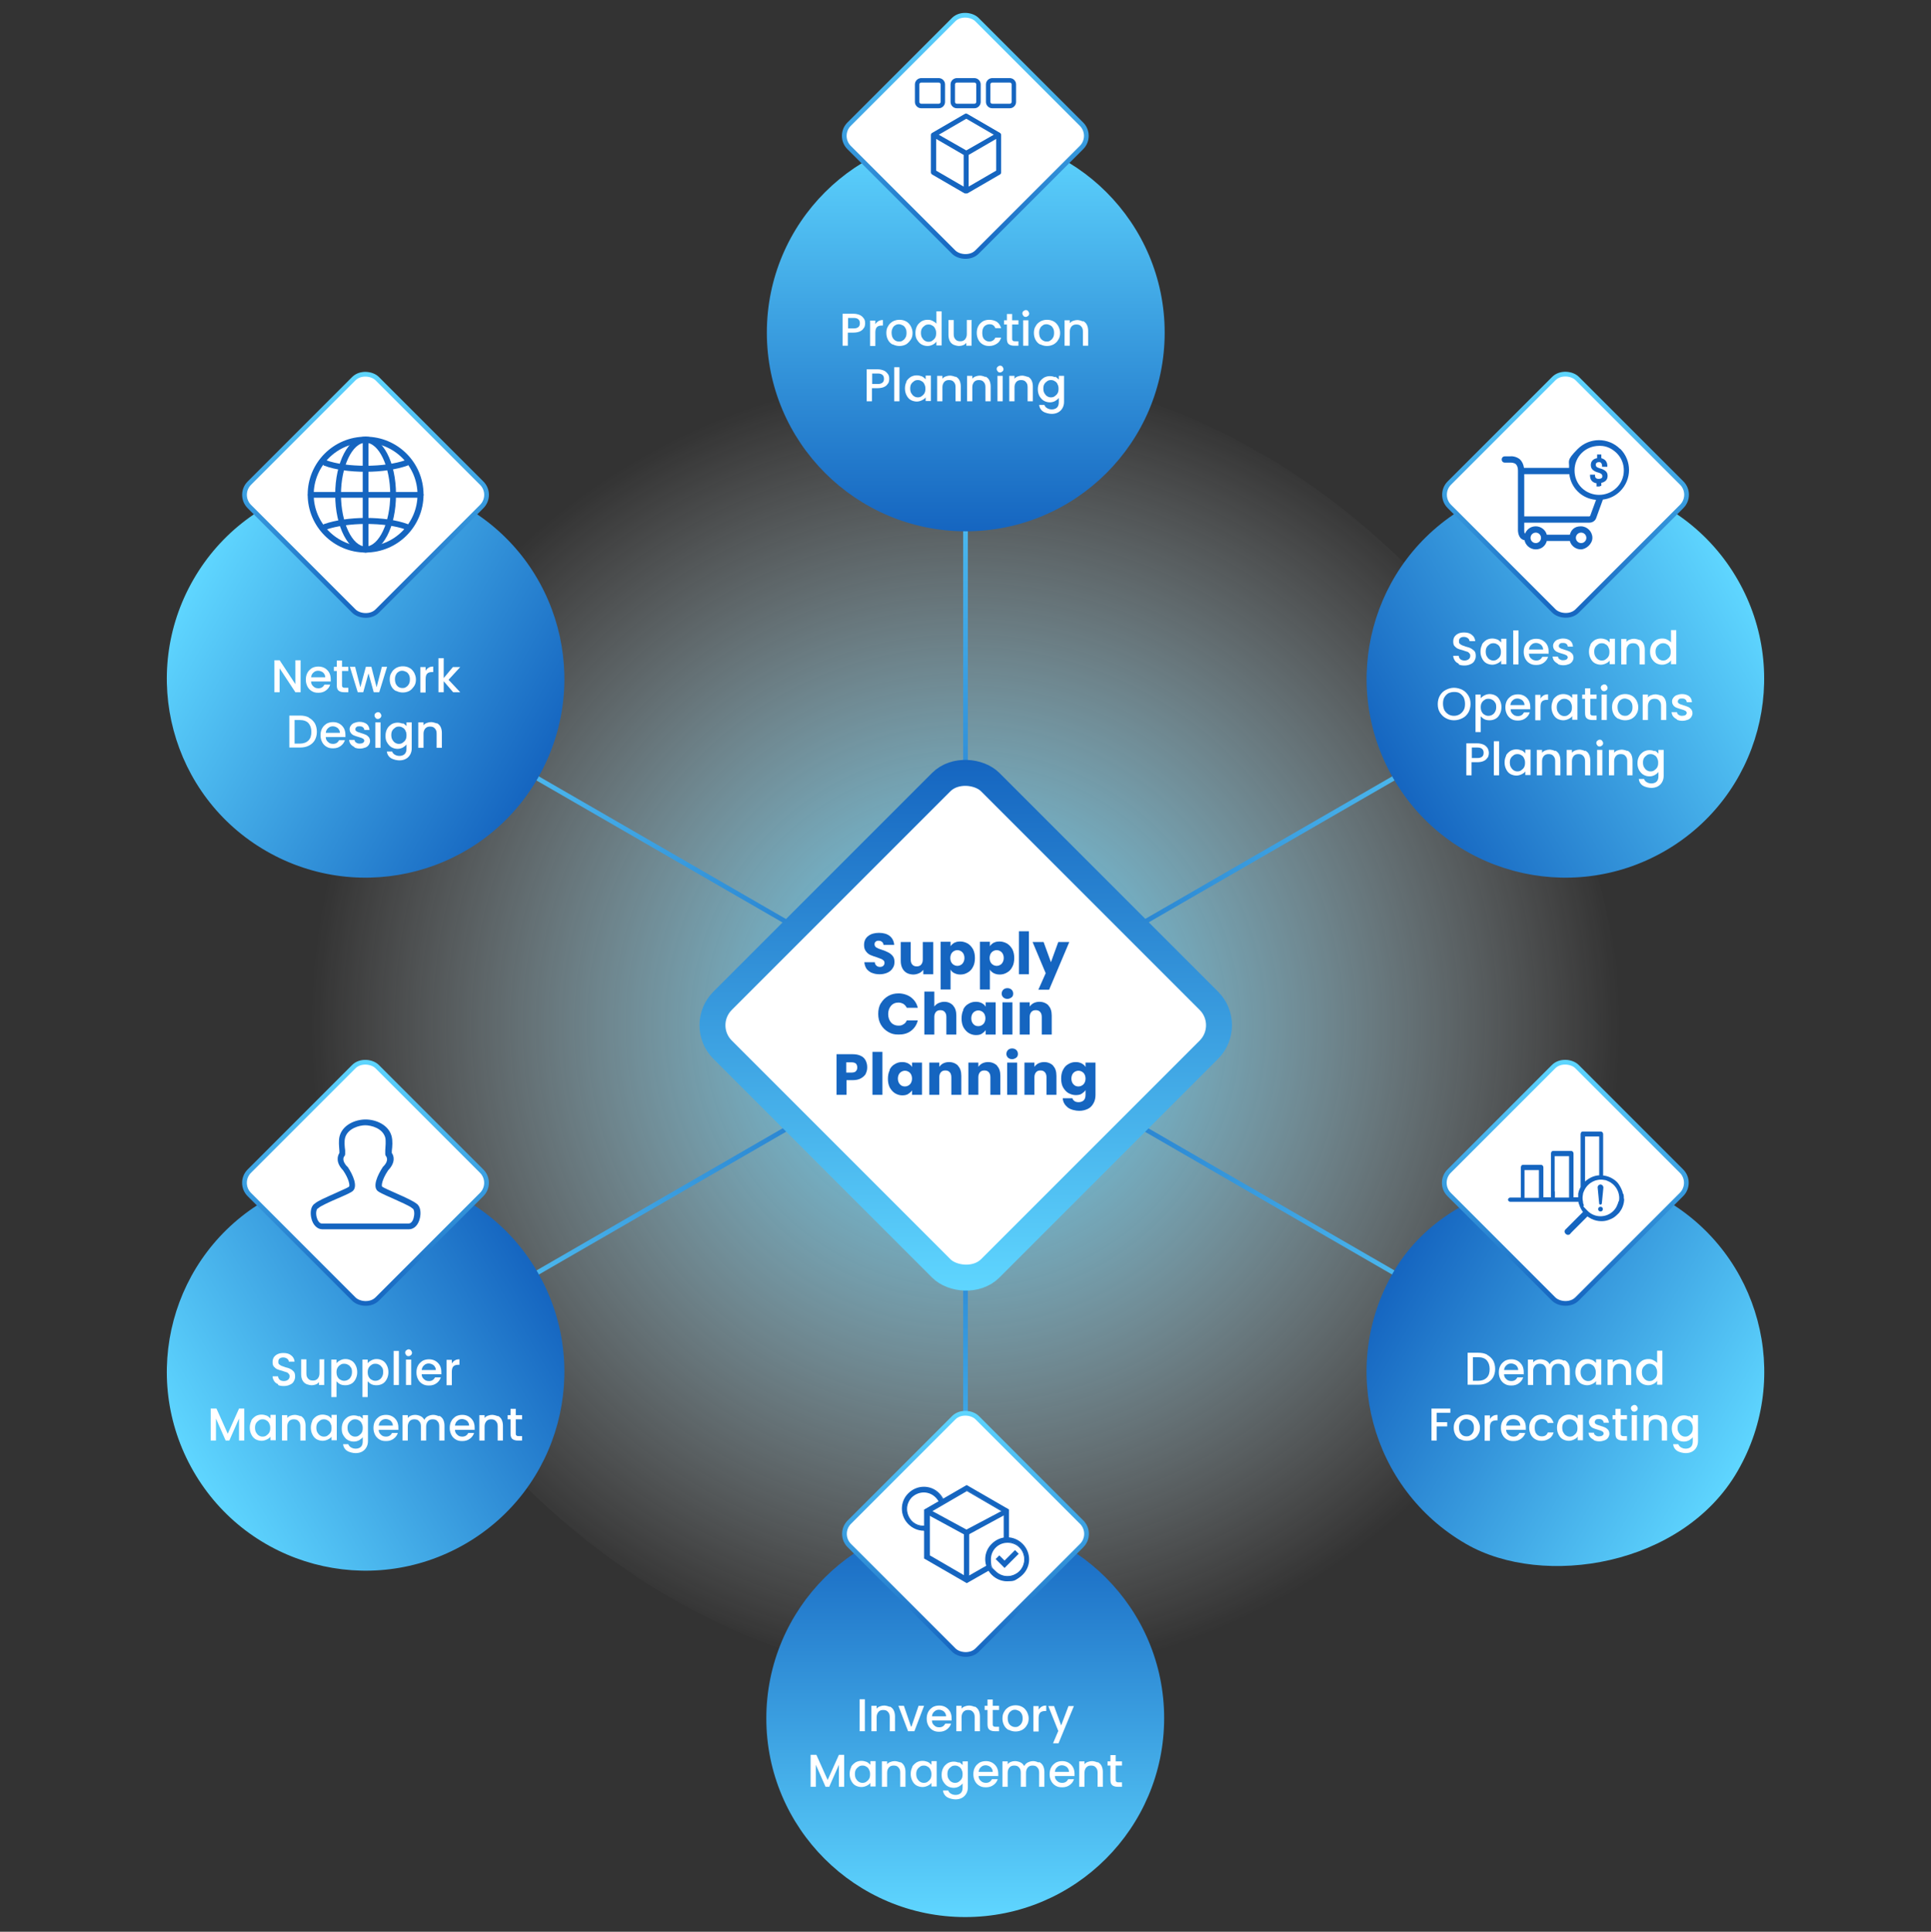 <?xml version="1.0" encoding="UTF-8"?>
<svg xmlns="http://www.w3.org/2000/svg" xmlns:xlink="http://www.w3.org/1999/xlink" version="1.1" viewBox="0 0 736.8 737">
  <rect x="0" y="0" width="736.8" height="737" fill="#333333" stroke="none"/>
  <defs>
    <style>
      .cls-1 {
        fill: #1565c0;
      }

      .cls-2 {
        stroke: url(#linear-gradient-16);
      }

      .cls-2, .cls-3, .cls-4, .cls-5, .cls-6, .cls-7 {
        stroke-width: 1.8px;
      }

      .cls-2, .cls-3, .cls-4, .cls-5, .cls-6, .cls-7, .cls-8, .cls-9 {
        fill: #fff;
      }

      .cls-2, .cls-3, .cls-4, .cls-5, .cls-6, .cls-7, .cls-9 {
        stroke-miterlimit: 10;
      }

      .cls-3 {
        stroke: url(#linear-gradient-18);
      }

      .cls-4 {
        stroke: url(#linear-gradient-17);
      }

      .cls-5 {
        stroke: url(#linear-gradient-15);
      }

      .cls-6 {
        stroke: url(#linear-gradient-19);
      }

      .cls-7 {
        stroke: url(#linear-gradient-14);
      }

      .cls-10 {
        fill: url(#linear-gradient-8);
      }

      .cls-11 {
        fill: url(#linear-gradient-9);
      }

      .cls-12 {
        fill: url(#radial-gradient);
      }

      .cls-13 {
        isolation: isolate;
      }

      .cls-9 {
        stroke: url(#linear-gradient-7);
        stroke-width: 9.9px;
      }

      .cls-14 {
        fill: url(#linear-gradient-10);
      }

      .cls-15 {
        fill: url(#linear-gradient-11);
      }

      .cls-16 {
        fill: url(#linear-gradient-12);
      }

      .cls-17 {
        fill: url(#linear-gradient-13);
      }

      .cls-18 {
        stroke: url(#linear-gradient);
      }

      .cls-18, .cls-19, .cls-20, .cls-21, .cls-22, .cls-23 {
        fill: none;
        stroke-miterlimit: 10;
        stroke-width: 1.8px;
      }

      .cls-19 {
        stroke: url(#linear-gradient-2);
      }

      .cls-20 {
        stroke: url(#linear-gradient-4);
      }

      .cls-21 {
        stroke: url(#linear-gradient-3);
      }

      .cls-22 {
        stroke: url(#linear-gradient-6);
      }

      .cls-23 {
        stroke: url(#linear-gradient-5);
      }
    </style>
    <radialGradient id="radial-gradient" cx="368.4" cy="346.8" fx="368.4" fy="346.8" r="249.8" gradientTransform="translate(0 738) scale(1 -1)" gradientUnits="userSpaceOnUse">
      <stop offset="0" stop-color="#5fd6ff"/>
      <stop offset="1" stop-color="#fff" stop-opacity="0"/>
    </radialGradient>
    <linearGradient id="linear-gradient" x1="368.4" y1="346.8" x2="368.4" y2="611.1" gradientTransform="translate(0 738) scale(1 -1)" gradientUnits="userSpaceOnUse">
      <stop offset="0" stop-color="#1565c0"/>
      <stop offset="1" stop-color="#5fd6ff"/>
    </linearGradient>
    <linearGradient id="linear-gradient-2" x1="185.2" y1="6.9" x2="185.2" y2="271.2" gradientTransform="translate(281.8 555) rotate(-60) scale(1 -1)" gradientUnits="userSpaceOnUse">
      <stop offset="0" stop-color="#1565c0"/>
      <stop offset="1" stop-color="#5fd6ff"/>
    </linearGradient>
    <linearGradient id="linear-gradient-3" x1="-200.8" y1="-4.4" x2="-200.8" y2="259.9" gradientTransform="translate(264.2 219.5) rotate(-120) scale(1 -1)" gradientUnits="userSpaceOnUse">
      <stop offset="0" stop-color="#1565c0"/>
      <stop offset="1" stop-color="#5fd6ff"/>
    </linearGradient>
    <linearGradient id="linear-gradient-4" x1="-403.6" y1="324.2" x2="-403.6" y2="588.5" gradientTransform="translate(-35.2 67) rotate(-180) scale(1 -1)" gradientUnits="userSpaceOnUse">
      <stop offset="0" stop-color="#1565c0"/>
      <stop offset="1" stop-color="#5fd6ff"/>
    </linearGradient>
    <linearGradient id="linear-gradient-5" x1="-220.4" y1="664.2" x2="-220.4" y2="928.5" gradientTransform="translate(-317 250) rotate(120) scale(1 -1)" gradientUnits="userSpaceOnUse">
      <stop offset="0" stop-color="#1565c0"/>
      <stop offset="1" stop-color="#5fd6ff"/>
    </linearGradient>
    <linearGradient id="linear-gradient-6" x1="165.7" y1="675.5" x2="165.7" y2="939.7" gradientTransform="translate(-299.4 585.5) rotate(60) scale(1 -1)" gradientUnits="userSpaceOnUse">
      <stop offset="0" stop-color="#1565c0"/>
      <stop offset="1" stop-color="#5fd6ff"/>
    </linearGradient>
    <linearGradient id="linear-gradient-7" x1="368.4" y1="245.2" x2="368.4" y2="448.4" gradientTransform="translate(-137.3 376) rotate(45) scale(1 -1)" gradientUnits="userSpaceOnUse">
      <stop offset="0" stop-color="#5fd6ff"/>
      <stop offset="1" stop-color="#1565c0"/>
    </linearGradient>
    <linearGradient id="linear-gradient-8" x1="368.4" y1="686.9" x2="368.4" y2="535.2" gradientTransform="translate(0 738) scale(1 -1)" gradientUnits="userSpaceOnUse">
      <stop offset="0" stop-color="#5fd6ff"/>
      <stop offset="1" stop-color="#1565c0"/>
    </linearGradient>
    <linearGradient id="linear-gradient-9" x1="185.2" y1="347" x2="185.2" y2="195.3" gradientTransform="translate(281.8 555) rotate(-60) scale(1 -1)" gradientUnits="userSpaceOnUse">
      <stop offset="0" stop-color="#5fd6ff"/>
      <stop offset="1" stop-color="#1565c0"/>
    </linearGradient>
    <linearGradient id="linear-gradient-10" x1="-200.8" y1="335.8" x2="-200.8" y2="184.1" gradientTransform="translate(264.2 219.5) rotate(-120) scale(1 -1)" gradientUnits="userSpaceOnUse">
      <stop offset="0" stop-color="#5fd6ff"/>
      <stop offset="1" stop-color="#1565c0"/>
    </linearGradient>
    <linearGradient id="linear-gradient-11" x1="-403.6" y1="664.4" x2="-403.6" y2="512.7" gradientTransform="translate(-35.2 67) rotate(-180) scale(1 -1)" gradientUnits="userSpaceOnUse">
      <stop offset="0" stop-color="#5fd6ff"/>
      <stop offset="1" stop-color="#1565c0"/>
    </linearGradient>
    <linearGradient id="linear-gradient-12" x1="-220.4" y1="1004.4" x2="-220.4" y2="852.7" gradientTransform="translate(376.9 -405.2) rotate(-180) scale(1 -1)" gradientUnits="userSpaceOnUse">
      <stop offset="0" stop-color="#5fd6ff"/>
      <stop offset="1" stop-color="#1565c0"/>
    </linearGradient>
    <linearGradient id="linear-gradient-13" x1="165.6" y1="1015.6" x2="165.6" y2="863.9" gradientTransform="translate(-299.4 585.5) rotate(60) scale(1 -1)" gradientUnits="userSpaceOnUse">
      <stop offset="0" stop-color="#5fd6ff"/>
      <stop offset="1" stop-color="#1565c0"/>
    </linearGradient>
    <linearGradient id="linear-gradient-14" x1="368.4" y1="639.2" x2="368.4" y2="733.3" gradientTransform="translate(-377.4 276.6) rotate(45) scale(1 -1)" gradientUnits="userSpaceOnUse">
      <stop offset="0" stop-color="#1565c0"/>
      <stop offset="1" stop-color="#5fd6ff"/>
    </linearGradient>
    <linearGradient id="linear-gradient-15" x1="368.4" y1="105.7" x2="368.4" y2="199.9" gradientTransform="translate(-.1 432.7) rotate(45) scale(1 -1)" gradientUnits="userSpaceOnUse">
      <stop offset="0" stop-color="#1565c0"/>
      <stop offset="1" stop-color="#5fd6ff"/>
    </linearGradient>
    <linearGradient id="linear-gradient-16" x1="139.5" y1="502.2" x2="139.5" y2="596.4" gradientTransform="translate(-347.5 478.5) rotate(45) scale(1 -1)" gradientUnits="userSpaceOnUse">
      <stop offset="0" stop-color="#1565c0"/>
      <stop offset="1" stop-color="#5fd6ff"/>
    </linearGradient>
    <linearGradient id="linear-gradient-17" x1="597.2" y1="502.1" x2="597.2" y2="596.3" gradientTransform="translate(-213.4 154.8) rotate(45) scale(1 -1)" gradientUnits="userSpaceOnUse">
      <stop offset="0" stop-color="#1565c0"/>
      <stop offset="1" stop-color="#5fd6ff"/>
    </linearGradient>
    <linearGradient id="linear-gradient-18" x1="139.5" y1="239.6" x2="139.5" y2="333.7" gradientTransform="translate(-161.9 555.4) rotate(45) scale(1 -1)" gradientUnits="userSpaceOnUse">
      <stop offset="0" stop-color="#1565c0"/>
      <stop offset="1" stop-color="#5fd6ff"/>
    </linearGradient>
    <linearGradient id="linear-gradient-19" x1="597.3" y1="239.6" x2="597.3" y2="333.7" gradientTransform="translate(-27.8 231.7) rotate(45) scale(1 -1)" gradientUnits="userSpaceOnUse">
      <stop offset="0" stop-color="#1565c0"/>
      <stop offset="1" stop-color="#5fd6ff"/>
    </linearGradient>
  </defs>
  <!-- Generator: Adobe Illustrator 28.6.0, SVG Export Plug-In . SVG Version: 1.2.0 Build 709)  -->
  <g>
    <g id="Layer_1">
      <g id="Layer_2">
        <rect class="cls-12" x="118.6" y="141.4" width="499.7" height="499.7" rx="249.8" ry="249.8"/>
        <line class="cls-18" x1="368.4" y1="126.9" x2="368.4" y2="391.2"/>
        <line class="cls-19" x1="139.5" y1="259.1" x2="368.4" y2="391.2"/>
        <line class="cls-21" x1="139.5" y1="523.4" x2="368.4" y2="391.2"/>
        <line class="cls-20" x1="368.4" y1="655.5" x2="368.4" y2="391.2"/>
        <line class="cls-23" x1="597.3" y1="523.4" x2="368.4" y2="391.2"/>
        <line class="cls-22" x1="597.3" y1="259.1" x2="368.4" y2="391.2"/>
        <rect class="cls-9" x="296.3" y="319" width="144.4" height="144.4" rx="13.2" ry="13.2" transform="translate(-168.7 375.1) rotate(-45)"/>
        <path class="cls-10" d="M368.5,51.1h0c41.9,0,75.9,34,75.9,75.8h0c0,41.9-34,75.8-75.9,75.8h0c-41.9,0-75.9-34-75.9-75.8h0c0-41.9,34-75.8,75.9-75.8Z"/>
        <path class="cls-11" d="M73.8,221.1h0c20.9-36.3,67.3-48.7,103.6-27.8h0c36.3,20.9,48.7,67.3,27.8,103.6h0c-20.9,36.3-67.3,48.7-103.6,27.8h0c-36.3-20.9-48.7-67.3-27.8-103.6Z"/>
        <path class="cls-14" d="M73.8,561.3h0c-20.9-36.3-8.5-82.7,27.8-103.6h0c36.3-20.9,82.7-8.5,103.6,27.8h0c20.9,36.3,8.5,82.7-27.8,103.6h0c-36.3,20.9-82.7,8.5-103.6-27.8Z"/>
        <path class="cls-15" d="M368.3,731.4h0c-41.9,0-75.9-34-75.9-75.8h0c0-41.9,34-75.9,75.9-75.9h0c41.9,0,75.9,34,75.9,75.8h0c0,41.9-34,75.9-75.9,75.9Z"/>
        <rect class="cls-16" x="521.5" y="447.5" width="151.7" height="151.7" rx="75.8" ry="75.8" transform="translate(-154.6 779) rotate(-60)"/>
        <path class="cls-17" d="M663,221.1h0c20.9,36.3,8.5,82.7-27.8,103.6h0c-36.3,20.9-82.7,8.5-103.6-27.8h0c-20.9-36.3-8.5-82.7,27.8-103.6h0c36.3-20.9,82.7-8.5,103.6,27.8Z"/>
        <rect class="cls-7" x="333.9" y="17.3" width="69" height="69" rx="6.3" ry="6.3" transform="translate(71.2 275.7) rotate(-45)"/>
        <rect class="cls-5" x="333.9" y="550.7" width="69" height="69" rx="6.3" ry="6.3" transform="translate(-305.9 431.9) rotate(-45)"/>
        <rect class="cls-2" x="105" y="154.2" width="69" height="69" rx="6.3" ry="6.3" transform="translate(-92.6 154) rotate(-45)"/>
        <rect class="cls-4" x="562.8" y="154.3" width="69" height="69" rx="6.3" ry="6.3" transform="translate(41.5 477.6) rotate(-45)"/>
        <rect class="cls-3" x="105" y="416.8" width="69" height="69" rx="6.3" ry="6.3" transform="translate(-278.3 230.8) rotate(-45)"/>
        <rect class="cls-6" x="562.8" y="416.8" width="69" height="69" rx="6.3" ry="6.3" transform="translate(-144.2 554.5) rotate(-45)"/>
        <path class="cls-1" d="M156.1,469h-33.1c-1.9,0-3.6-1.6-4.2-4.2-.5-2-.3-4.6,1.3-5.6,1.1-1,3.9-2.2,7.9-4s4.7-2.1,5.2-2.5c.3-.3.1-2.7-2.3-6.2-2.8-2.9-2.2-5.4-1.4-6.6v-.8c-.1-1.6-.4-4,.1-5.7,1.2-4.3,6-6.3,9.9-6.3s8.7,2,9.9,6.3c.5,1.8.3,4.1.1,5.7v.8c.9,1.2,1.4,3.7-1.4,6.6-2.4,3.6-2.6,5.9-2.3,6.2.4.4,3.2,1.6,5.2,2.5,4.1,1.8,6.8,3.1,7.9,4,1.6,1,1.8,3.6,1.3,5.6-.6,2.6-2.2,4.2-4.2,4.2h0ZM139.5,429.3c-2.6,0-6.8,1.3-7.8,4.7-.4,1.4-.2,3.5,0,4.9v1.4c0,.3-.1.6-.3.8-.1.1-1.3,1.5,1.1,4h.1c2.2,3.3,3.9,7.4,2.1,9.2-.6.6-2.1,1.3-5.8,2.9-2.8,1.2-6.6,2.9-7.4,3.7,0,0-.2.1-.3.2-.4.2-.8,1.5-.4,3.2.3,1.2,1,2.5,2,2.5h33.1c1.1,0,1.8-1.3,2-2.5.4-1.6,0-3-.4-3.2-.1,0-.2-.1-.3-.2-.8-.8-4.6-2.4-7.4-3.7-3.7-1.6-5.3-2.4-5.8-2.9-1.8-1.8,0-5.9,2.1-9.1,0,0,0-.1.1-.1,2.5-2.5,1.1-3.9,1.1-4-.2-.2-.3-.5-.3-.8v-1.4c.1-1.4.3-3.6,0-4.9-1-3.5-5.2-4.7-7.8-4.7h.3Z"/>
        <g>
          <path class="cls-1" d="M139.5,210.8c-12.2,0-22.1-9.9-22.1-22.1s9.9-22.1,22.1-22.1,22.1,9.9,22.1,22.1-9.9,22.1-22.1,22.1ZM139.5,168.9c-10.9,0-19.8,8.9-19.8,19.8s8.9,19.8,19.8,19.8,19.8-8.9,19.8-19.8-8.9-19.8-19.8-19.8Z"/>
          <path class="cls-1" d="M139.5,210.8c-6.5,0-11.6-9.7-11.6-22.1s5.1-22.1,11.6-22.1,11.6,9.7,11.6,22.1-5.1,22.1-11.6,22.1ZM139.5,168.9c-5.1,0-9.4,9.1-9.4,19.8s4.3,19.8,9.4,19.8,9.4-9.1,9.4-19.8-4.3-19.8-9.4-19.8Z"/>
          <path class="cls-1" d="M160.5,189.9h-41.9c-.6,0-1.1-.5-1.1-1.1s.5-1.1,1.1-1.1h41.9c.6,0,1.1.5,1.1,1.1s-.5,1.1-1.1,1.1Z"/>
          <path class="cls-1" d="M139.5,210.8c-.6,0-1.1-.5-1.1-1.1v-41.9c0-.6.5-1.1,1.1-1.1s1.1.5,1.1,1.1v41.9c0,.6-.5,1.1-1.1,1.1h0Z"/>
          <path class="cls-1" d="M139.6,180h0c-6.1,0-11.8-.8-15.8-2.3-.6-.2-.9-.8-.7-1.4.2-.6.8-.9,1.4-.7,3.8,1.4,9.3,2.1,15.1,2.1h0c5.8,0,11.3-.8,15-2.1.6-.2,1.2,0,1.4.7.2.6,0,1.2-.7,1.4-4,1.4-9.7,2.3-15.8,2.3h.1Z"/>
          <path class="cls-1" d="M124.1,202c-.5,0-.9-.3-1-.7-.2-.6,0-1.2.7-1.4,4-1.4,9.8-2.3,15.8-2.3h0c6,0,11.8.8,15.8,2.3.6.2.9.8.7,1.4-.2.6-.8.9-1.4.7-3.8-1.4-9.2-2.1-15-2.1h0c-5.8,0-11.3.8-15.1,2.1h-.5Z"/>
        </g>
        <g>
          <g>
            <path class="cls-1" d="M381.4,50.7l-12.4-7.2c-.2,0-.5,0-.7,0l-12.4,7.2c-.2,0-.4.4-.4.6v14.3c0,.3.1.5.4.6l12.4,7.2c.2,0,.5,0,.7,0l12.4-7.2c.2,0,.4-.4.4-.6v-14.3c0-.3-.1-.5-.4-.6ZM368.6,45l11,6.3-11,6.3-11-6.3,11-6.3ZM356.9,52.6l11,6.3v12.7l-11-6.3s0-12.7,0-12.7ZM369.3,71.6v-12.7l11-6.3v12.7l-11,6.3Z"/>
            <path class="cls-1" d="M368.6,73.8c-.2,0-.3,0-.5,0l-12.4-7.2c-.3-.2-.5-.5-.5-.8v-14.3c0-.3.2-.7.5-.8l12.4-7.2c.3-.2.7-.2,1,0l12.4,7.2c.3.2.5.5.5.8v14.3c0,.3-.2.7-.5.8l-12.4,7.2c-.2,0-.3,0-.5,0ZM368.6,43.7h-.2l-12.4,7.2c-.1,0-.2.2-.2.4v14.3c0,.2,0,.3.2.4l12.4,7.2h.5l12.4-7.2c.1,0,.2-.2.2-.4v-14.3c0-.2,0-.3-.2-.4l-12.4-7.2h-.3ZM368.2,72.1l-11.5-6.6v-13.3l11.5,6.6v13.3ZM357.2,65.1l10.5,6.1v-12.1l-10.5-6.1v12.1ZM369.1,72.1v-13.3l11.5-6.6v13.3l-11.5,6.6ZM369.6,59.1v12.1l10.5-6.1v-12.1l-10.5,6.1ZM368.6,58h-.1l-11.4-6.6,11.5-6.6,11.5,6.6-11.5,6.6ZM358.2,51.4l10.5,6,10.5-6-10.5-6.1-10.5,6.1Z"/>
          </g>
          <g>
            <path class="cls-1" d="M358.2,41.1h-6.7c-1.2,0-2.2-1-2.2-2.2v-6.7c0-1.2,1-2.2,2.2-2.2h6.7c1.2,0,2.2,1,2.2,2.2v6.7c0,1.2-1,2.2-2.2,2.2ZM351.5,31.2c-.5,0-.9.4-.9.9v6.7c0,.5.4.9.9.9h6.7c.5,0,.9-.4.9-.9v-6.7c0-.5-.4-.9-.9-.9,0,0-6.7,0-6.7,0Z"/>
            <path class="cls-1" d="M358.2,41.3h-6.7c-1.3,0-2.4-1.1-2.4-2.4v-6.7c0-1.3,1.1-2.4,2.4-2.4h6.7c1.3,0,2.4,1.1,2.4,2.4v6.7c0,1.3-1.1,2.4-2.4,2.4ZM351.5,30.3c-1.1,0-1.9.9-1.9,1.9v6.7c0,1.1.9,1.9,1.9,1.9h6.7c1.1,0,1.9-.9,1.9-1.9v-6.7c0-1.1-.9-1.9-1.9-1.9,0,0-6.7,0-6.7,0ZM358.2,40.1h-6.7c-.7,0-1.2-.5-1.2-1.2v-6.7c0-.7.5-1.2,1.2-1.2h6.7c.7,0,1.2.5,1.2,1.2v6.7c0,.7-.5,1.2-1.2,1.2ZM351.5,31.5c-.4,0-.7.3-.7.7v6.7c0,.4.3.7.7.7h6.7c.4,0,.7-.3.7-.7v-6.7c0-.4-.3-.7-.7-.7h-6.7Z"/>
          </g>
          <g>
            <path class="cls-1" d="M371.8,41.1h-6.7c-1.2,0-2.2-1-2.2-2.2v-6.7c0-1.2,1-2.2,2.2-2.2h6.7c1.2,0,2.2,1,2.2,2.2v6.7c0,1.2-1,2.2-2.2,2.2ZM365.1,31.2c-.5,0-.9.4-.9.9v6.7c0,.5.4.9.9.9h6.7c.5,0,.9-.4.9-.9v-6.7c0-.5-.4-.9-.9-.9,0,0-6.7,0-6.7,0Z"/>
            <path class="cls-1" d="M371.8,41.3h-6.7c-1.3,0-2.4-1.1-2.4-2.4v-6.7c0-1.3,1.1-2.4,2.4-2.4h6.7c1.3,0,2.4,1.1,2.4,2.4v6.7c0,1.3-1.1,2.4-2.4,2.4ZM365.1,30.3c-1.1,0-1.9.9-1.9,1.9v6.7c0,1.1.9,1.9,1.9,1.9h6.7c1.1,0,1.9-.9,1.9-1.9v-6.7c0-1.1-.9-1.9-1.9-1.9,0,0-6.7,0-6.7,0ZM371.8,40.1h-6.7c-.7,0-1.2-.5-1.2-1.2v-6.7c0-.7.5-1.2,1.2-1.2h6.7c.7,0,1.2.5,1.2,1.2v6.7c0,.7-.5,1.2-1.2,1.2ZM365.1,31.5c-.4,0-.7.3-.7.7v6.7c0,.4.3.7.7.7h6.7c.4,0,.7-.3.7-.7v-6.7c0-.4-.3-.7-.7-.7h-6.7Z"/>
          </g>
          <g>
            <path class="cls-1" d="M385.3,41.1h-6.7c-1.2,0-2.2-1-2.2-2.2v-6.7c0-1.2,1-2.2,2.2-2.2h6.7c1.2,0,2.2,1,2.2,2.2v6.7c0,1.2-1,2.2-2.2,2.2ZM378.6,31.2c-.5,0-.9.4-.9.9v6.7c0,.5.4.9.9.9h6.7c.5,0,.9-.4.9-.9v-6.7c0-.5-.4-.9-.9-.9,0,0-6.7,0-6.7,0Z"/>
            <path class="cls-1" d="M385.3,41.3h-6.7c-1.3,0-2.4-1.1-2.4-2.4v-6.7c0-1.3,1.1-2.4,2.4-2.4h6.7c1.3,0,2.4,1.1,2.4,2.4v6.7c0,1.3-1.1,2.4-2.4,2.4ZM378.6,30.3c-1.1,0-1.9.9-1.9,1.9v6.7c0,1.1.9,1.9,1.9,1.9h6.7c1.1,0,1.9-.9,1.9-1.9v-6.7c0-1.1-.9-1.9-1.9-1.9,0,0-6.7,0-6.7,0ZM385.3,40.1h-6.7c-.7,0-1.2-.5-1.2-1.2v-6.7c0-.7.5-1.2,1.2-1.2h6.7c.7,0,1.2.5,1.2,1.2v6.7c0,.7-.5,1.2-1.2,1.2ZM378.6,31.5c-.4,0-.7.3-.7.7v6.7c0,.4.3.7.7.7h6.7c.4,0,.7-.3.7-.7v-6.7c0-.4-.3-.7-.7-.7h-6.7Z"/>
          </g>
        </g>
        <g>
          <path class="cls-1" d="M618.2,171.3c-4.5-4.5-11.7-4.5-16.2,0s-3.1,4.5-3.3,7.2h-17.2c-.2-1.3-.7-2.4-1.5-3.2-1.4-1.2-3.2-1.3-3.8-1.2h-2c-.7,0-1.2.5-1.2,1.2s.5,1.2,1.2,1.2h2.1s1.3-.1,2.1.6c.5.5.8,1.3.8,2.4v22.8c0,.2,0,1.8,1,3,.4.4.9.7,1.5.8.4,2,2.2,3.5,4.3,3.5s3.7-1.3,4.2-3.2h8.8c.5,1.9,2.3,3.2,4.2,3.2s4.4-2,4.4-4.4-2-4.4-4.4-4.4-3.7,1.3-4.2,3.2h-8.8c-.5-1.9-2.3-3.2-4.2-3.2s-3.4,1.1-4.1,2.8c-.3-.3-.3-.9-.3-1.2v-3h24.9c1.2,0,2.3-.8,2.6-1.9l2.5-6.9c2.5-.3,4.8-1.4,6.6-3.2,4.5-4.5,4.5-11.7,0-16.2h0ZM602,187.5c1.9,1.9,4.4,3,7,3.2l-2.2,6c0,.1-.2.3-.3.3h-24.9v-16.1h17.2c.3,2.5,1.4,4.8,3.2,6.6ZM600.8,179.4c0-5.2,4.2-9.3,9.4-9.3h.4c2.4,0,4.6,1.1,6.3,2.8,1.8,1.8,2.7,4.1,2.7,6.6s-1,4.9-2.8,6.6c-3.7,3.6-9.6,3.6-13.3,0-1.8-1.8-2.7-4.1-2.7-6.6h0ZM584,205.2c0-1.1.9-2,2-2s2,.9,2,2-.9,2-2,2-2-.9-2-2ZM601.3,205.2c0-1.1.9-2,2-2s2,.9,2,2-.9,2-2,2-2-.9-2-2Z"/>
          <path class="cls-1" d="M610.6,185.4h.4v-1.2c.7-.1,1.2-.4,1.7-.8.5-.5.7-1.1.7-1.9s-.3-1.4-.8-1.8c-.5-.4-1.2-.8-2.1-1-.6-.2-1.1-.4-1.3-.6-.2-.2-.3-.4-.3-.7s0-.6.3-.8c.2-.2.5-.3.9-.3s.7.1.9.4c.2.3.3.6.3,1v.4h2v-.4c0-.9-.3-1.5-.7-2-.4-.4-.9-.7-1.6-.9v-1.4h-1.6v1.4c-.7.1-1.3.4-1.7.8-.5.5-.7,1.1-.7,1.8s.2,1.4.8,1.9c.5.4,1.2.8,2.1,1,.7.2,1.1.5,1.2.6.2.2.3.4.3.7s0,.6-.3.8c-.3.2-.6.3-1.1.3s-.8-.1-1-.3c-.2-.1-.4-.4-.4-1v-.3h-1.9v.4c0,.9.3,1.6.8,2.1.4.4,1.1.7,1.7.8v1.2h1.3v-.2Z"/>
        </g>
        <g>
          <g>
            <path class="cls-1" d="M610.7,451.9c-.6,0-1.1.5-1.1,1.1h0c0,.1.6,6.2.6,6.2,0,.2.2.4.5.4s.4-.2.5-.4l.6-6.1c0-.6-.4-1.1-1-1.2h0Z"/>
            <path class="cls-1" d="M619.2,455.3c0-.5-.3-1.1-.5-1.6s-.5-1-.8-1.5-.6-.9-1-1.3-.9-.8-1.4-1.1c-1.1-.7-2.2-1.1-3.5-1.3h-.3v-15.8c0-.5-.3-.9-.8-1h-7c-.5,0-.8.5-.8,1h0v20.1c0,.2-.2.4-.3.7-.3.6-.5,1.2-.6,1.9,0,.5,0,.9,0,1.4h-1.8v-.5h0v-16.2c0-.5-.3-.9-.8-1h-7c-.5,0-.8.5-.8,1h0v16.2h0v.5h-2.9v-.2h0v-11.2c0-.5-.3-.9-.8-1h-7c-.5,0-.8.5-.8,1h0v11.5h-4.1c-.4,0-.8.4-.8.8s.4.8.8.8h26.1c0,.3,0,.6.2.9.2.6.4,1.2.7,1.7.2.4.5.9.8,1.3l-.4.4-5,5-1.2,1.2c-.5.4-.6,1.2,0,1.7.4.5,1.2.6,1.7.1h0c0-.1,1.2-1.3,1.2-1.3l5-5,.4-.4c.5.3.9.6,1.5.9,1.2.6,2.5.9,3.8.9h0c.9,0,1.7-.1,2.6-.4.8-.3,1.6-.6,2.3-1.1s1.3-1.1,1.9-1.7c.5-.7,1-1.4,1.3-2.2.2-.5.4-1.1.5-1.7s.2-1.2,0-1.7c0-.5,0-1.1-.2-1.6l-.2-.2ZM610.2,433.7v14.7h0c-1.9.1-3.6.9-5.1,2.1,0,0-.2.2-.3.3v-17.2h5.4,0ZM593.2,454.5v-13.4h5.5v13.5h0v2.3h-5.4v-2.3h0ZM581.7,456.4v-10h5.5v8.3h0v2.3h-5.5v-.5h0ZM617.5,458.4c0,.4-.2.9-.4,1.3-.3.9-.9,1.7-1.5,2.3-2.7,2.7-7.1,2.7-9.8,0s-1.2-1.4-1.5-2.3c-.2-.4-.3-.8-.3-1.3-.2-.9-.2-1.8,0-2.7,0-.4.2-.9.4-1.3.7-1.7,2.1-3.1,3.8-3.8.4-.2.8-.3,1.3-.4.9-.2,1.8-.2,2.7,0,.4,0,.9.2,1.3.4,1.7.7,3.1,2.1,3.8,3.8.2.4.3.9.4,1.3.2.9.2,1.8,0,2.7h-.2Z"/>
          </g>
          <circle class="cls-1" cx="610.7" cy="461.3" r=".9"/>
        </g>
        <g>
          <g>
            <path class="cls-1" d="M383.1,587.6v-10.7l-14.3-8.3-14.3,8.3v16.6l14.3,8.3,8.5-4.9.5,1.5-9,5.2-16-9.2v-18.4l16-9.2,16,9.2v11.6h-1.7Z"/>
            <path class="cls-1" d="M368.8,603.9h-.1l-16.1-9.3v-18.7h.1l16.1-9.3h.1l16.1,9.3v11.9h-2v-10.7l-14.1-8.2-14.1,8.2v16.3l14.1,8.2,8.6-4.9.7,2-9.3,5.3h-.1ZM353,594.3l15.7,9.1,8.7-5-.4-1.1-8.3,4.8h-.1l-14.4-8.4v-16.8h.1l14.4-8.4,14.6,8.4v10.6h1.2v-11.3l-15.7-9.1-15.7,9.1v18.2h-.1Z"/>
          </g>
          <g>
            <polygon class="cls-1" points="368.8 583.8 384 575.7 384.3 577.1 369.6 585.2 368.8 583.8"/>
            <path class="cls-1" d="M369.5,585.5l-1-1.8,15.7-8.3.4,1.9-15.1,8.2h0ZM369.1,583.9l.6,1,14.4-7.9-.2-1-14.8,7.9Z"/>
          </g>
          <g>
            <rect class="cls-1" x="368" y="583.8" width="1.6" height="18.9"/>
            <path class="cls-1" d="M369.8,602.9h-2v-19.3h2v19.3ZM368.2,602.5h1.2v-18.4h-1.2v18.4Z"/>
          </g>
          <g>
            <polygon class="cls-1" points="383.3 597.9 380.2 594.8 381.3 593.7 383.3 595.6 387.3 591.6 388.4 592.8 383.3 597.9"/>
            <path class="cls-1" d="M383.3,598.2l-3.4-3.4,1.4-1.4,2,2,4-4,1.4,1.4-5.5,5.5h.1ZM380.5,594.8l2.8,2.8,4.8-4.9-.8-.8-4,4-2-2-.8.8h0Z"/>
          </g>
          <g>
            <polygon class="cls-1" points="353.2 577.1 354 575.8 368.8 583.8 368 585.2 353.2 577.1"/>
            <path class="cls-1" d="M368,585.5l-15.1-8.2,1-1.8,15.1,8.2-1,1.8ZM353.5,577.1l14.4,7.8.6-1-14.4-7.8-.6,1Z"/>
          </g>
          <g>
            <path class="cls-1" d="M384.3,603.1c-2.2,0-4.2-.9-5.8-2.4h0c-3.2-3.2-3.2-8.3,0-11.5s8.3-3.2,11.5,0,3.2,8.3,0,11.5-3.6,2.4-5.8,2.4h0ZM384.3,588.4c-3.6,0-6.5,2.9-6.5,6.5s.7,3.4,1.9,4.6h0c2.6,2.6,6.7,2.6,9.3,0,2.6-2.6,2.6-6.7,0-9.3-1.2-1.3-2.9-1.9-4.7-1.9h0Z"/>
            <path class="cls-1" d="M384.3,603.3c-2.2,0-4.3-.9-5.9-2.5-3.3-3.3-3.3-8.6,0-11.8,1.6-1.6,3.7-2.5,5.9-2.5s4.3.9,5.9,2.5c3.3,3.3,3.3,8.6,0,11.8-1.6,1.6-3.7,2.5-5.9,2.5ZM384.3,587c-2.1,0-4.1.8-5.6,2.3-3.1,3.1-3.1,8.1,0,11.2,1.5,1.5,3.5,2.3,5.6,2.3s4.1-.8,5.6-2.3c3.1-3.1,3.1-8.1,0-11.2-1.5-1.5-3.5-2.3-5.6-2.3ZM384.3,601.7h0c-1.8,0-3.5-.7-4.8-2s-2-3-2-4.8c0-3.6,2.8-6.5,6.3-6.7h.5c1.8,0,3.6.7,4.8,2,1.3,1.3,2,3,2,4.8s-.7,3.5-2,4.8-3,2-4.8,2h0ZM384.6,588.6h-.2c-3.5,0-6.3,2.8-6.3,6.3s.7,3.3,1.8,4.5c1.2,1.2,2.8,1.9,4.5,1.9h0c1.7,0,3.3-.7,4.5-1.8,1.2-1.2,1.9-2.8,1.9-4.5s-.6-3.3-1.8-4.5c-1.1-1.2-2.7-1.8-4.3-1.9h-.1Z"/>
          </g>
          <g>
            <path class="cls-1" d="M354,583.7v-1.6c-2.2.5-4.5,0-6.2-1.8h0c-1.2-1.2-1.9-2.9-1.9-4.6,0-3.6,2.9-6.5,6.5-6.5h0c1.8,0,3.4.7,4.7,1.9.8.8,1.3,1.7,1.6,2.6l1.4-.7c-.4-1.1-1-2.2-1.9-3.1-3.2-3.2-8.3-3.2-11.5,0s-3.2,8.3,0,11.5h0c1.5,1.5,3.6,2.4,5.8,2.4h0c.5,0,1,0,1.5,0v-1.6,1.6h0Z"/>
            <path class="cls-1" d="M352.5,584c-2.2,0-4.3-.9-5.9-2.5-3.3-3.3-3.3-8.6,0-11.8,3.3-3.3,8.6-3.3,11.8,0,.9.9,1.6,2,2,3.2v.2l-1.8.9v-.2c-.4-1-.9-1.8-1.6-2.5-1.2-1.2-2.8-1.9-4.5-1.9s0,0,0,0c-1.7,0-3.3.7-4.5,1.8-1.2,1.2-1.9,2.8-1.9,4.5s.7,3.3,1.8,4.5c1.5,1.6,3.8,2.2,5.9,1.7h.3v2h-.2c-.5,0-1.1.2-1.6.2h.2ZM352.5,567.7c-2,0-4.1.8-5.6,2.3-3.1,3.1-3.1,8.1,0,11.2,1.5,1.5,3.5,2.3,5.6,2.3s.9,0,1.3,0v-1.2c-2.3.4-4.5-.3-6.1-1.9-1.3-1.3-2-3-2-4.8s.7-3.5,2-4.8,3-2,4.8-2h0c1.8,0,3.5.7,4.8,2s1.2,1.5,1.6,2.5l1.1-.5c-.4-1.1-1-2-1.8-2.8-1.5-1.5-3.6-2.3-5.6-2.3h0Z"/>
          </g>
        </g>
        <g class="cls-13">
          <g class="cls-13">
            <path class="cls-1" d="M332.9,371.3c-.9-.4-1.6-.9-2.2-1.6-.5-.7-.8-1.6-.9-2.6h4c0,.6.3,1,.6,1.3.3.3.8.5,1.3.5s1-.1,1.3-.4c.3-.3.5-.6.5-1.1s-.1-.7-.4-1c-.3-.2-.6-.5-1-.6-.4-.2-.9-.3-1.6-.6-1-.3-1.8-.6-2.5-.9-.6-.3-1.2-.8-1.6-1.4-.5-.6-.7-1.4-.7-2.4,0-1.4.5-2.6,1.6-3.4,1-.8,2.4-1.2,4.1-1.2s3.1.4,4.1,1.2c1,.8,1.6,2,1.7,3.4h-4.1c0-.5-.2-.9-.6-1.2s-.8-.4-1.3-.4-.8.1-1.1.4c-.3.2-.4.6-.4,1s.2.9.7,1.2c.5.3,1.2.6,2.2.9,1,.3,1.8.7,2.4,1,.6.3,1.2.8,1.6,1.3.5.6.7,1.3.7,2.3s-.2,1.7-.7,2.4c-.4.7-1.1,1.3-2,1.7-.9.4-1.9.6-3,.6s-2.2-.2-3-.6Z"/>
            <path class="cls-1" d="M356.1,359.4v12.3h-3.8v-1.7c-.4.5-.9,1-1.6,1.3-.7.3-1.4.5-2.2.5s-1.8-.2-2.5-.6c-.7-.4-1.3-1-1.7-1.8s-.6-1.7-.6-2.8v-7.2h3.8v6.7c0,.8.2,1.5.6,1.9.4.5,1,.7,1.7.7s1.3-.2,1.7-.7c.4-.5.6-1.1.6-1.9v-6.7h3.8Z"/>
            <path class="cls-1" d="M364.2,359.7c.6-.4,1.4-.5,2.3-.5s1.9.3,2.8.8c.8.5,1.5,1.3,2,2.2.5,1,.7,2.1.7,3.3s-.2,2.4-.7,3.3c-.5,1-1.1,1.7-2,2.2-.8.5-1.7.8-2.8.8s-1.6-.2-2.3-.5-1.2-.8-1.5-1.4v7.6h-3.8v-18.2h3.8v1.7c.4-.6.9-1,1.5-1.4ZM367.2,363.3c-.5-.5-1.2-.8-1.9-.8s-1.4.3-1.9.8c-.5.5-.8,1.3-.8,2.2s.3,1.7.8,2.2,1.2.8,1.9.8,1.4-.3,1.9-.8c.5-.6.8-1.3.8-2.2s-.3-1.7-.8-2.2Z"/>
            <path class="cls-1" d="M379.2,359.7c.6-.4,1.4-.5,2.3-.5s1.9.3,2.8.8c.8.5,1.5,1.3,2,2.2.5,1,.7,2.1.7,3.3s-.2,2.4-.7,3.3c-.5,1-1.1,1.7-2,2.2-.8.5-1.7.8-2.8.8s-1.6-.2-2.3-.5c-.7-.4-1.2-.8-1.5-1.4v7.6h-3.8v-18.2h3.8v1.7c.4-.6.9-1,1.5-1.4ZM382.2,363.3c-.5-.5-1.2-.8-1.9-.8s-1.4.3-1.9.8c-.5.5-.8,1.3-.8,2.2s.3,1.7.8,2.2c.5.5,1.2.8,1.9.8s1.4-.3,1.9-.8c.5-.6.8-1.3.8-2.2s-.3-1.7-.8-2.2Z"/>
            <path class="cls-1" d="M392.6,355.3v16.4h-3.8v-16.4h3.8Z"/>
            <path class="cls-1" d="M408,359.4l-7.7,18.2h-4.1l2.8-6.3-5-11.9h4.2l2.8,7.7,2.8-7.7h4.1Z"/>
          </g>
          <g class="cls-13">
            <path class="cls-1" d="M336.1,382.8c.7-1.2,1.6-2.1,2.8-2.8,1.2-.7,2.5-1,4-1s3.4.5,4.7,1.5c1.3,1,2.2,2.3,2.6,4h-4.2c-.3-.6-.7-1.1-1.3-1.5-.6-.3-1.2-.5-1.9-.5-1.2,0-2.1.4-2.8,1.2-.7.8-1.1,1.9-1.1,3.2s.4,2.4,1.1,3.2c.7.8,1.7,1.2,2.8,1.2s1.4-.2,1.9-.5c.6-.3,1-.8,1.3-1.5h4.2c-.4,1.7-1.3,3-2.6,4-1.3,1-2.9,1.4-4.7,1.4s-2.8-.3-4-1c-1.2-.7-2.1-1.6-2.8-2.8-.7-1.2-1-2.6-1-4.1s.3-2.9,1-4.1Z"/>
            <path class="cls-1" d="M363.6,383.6c.9.9,1.3,2.2,1.3,3.9v7.2h-3.8v-6.7c0-.8-.2-1.5-.6-1.9-.4-.5-1-.7-1.7-.7s-1.3.2-1.7.7c-.4.5-.6,1.1-.6,1.9v6.7h-3.8v-16.4h3.8v5.7c.4-.5.9-1,1.6-1.3.7-.3,1.4-.5,2.2-.5,1.4,0,2.5.5,3.4,1.4Z"/>
            <path class="cls-1" d="M367.5,385.2c.5-1,1.1-1.7,2-2.2.8-.5,1.7-.8,2.8-.8s1.6.2,2.3.5c.7.4,1.2.8,1.5,1.4v-1.7h3.8v12.3h-3.8v-1.7c-.4.6-.9,1-1.5,1.4s-1.4.5-2.3.5-1.9-.3-2.7-.8c-.8-.5-1.5-1.3-2-2.2-.5-1-.7-2.1-.7-3.3s.2-2.4.7-3.3ZM375.2,386.3c-.5-.5-1.2-.8-1.9-.8s-1.4.3-1.9.8c-.5.5-.8,1.3-.8,2.2s.3,1.7.8,2.2c.5.6,1.2.8,1.9.8s1.4-.3,1.9-.8c.5-.5.8-1.3.8-2.2s-.3-1.7-.8-2.2Z"/>
            <path class="cls-1" d="M382.8,380.5c-.4-.4-.6-.9-.6-1.4s.2-1.1.6-1.5,1-.6,1.6-.6,1.2.2,1.6.6.6.9.6,1.5-.2,1.1-.6,1.4-1,.6-1.6.6-1.2-.2-1.6-.6ZM386.3,382.4v12.3h-3.8v-12.3h3.8Z"/>
            <path class="cls-1" d="M400,383.6c.9.9,1.3,2.2,1.3,3.9v7.2h-3.8v-6.7c0-.8-.2-1.5-.6-1.9-.4-.5-1-.7-1.7-.7s-1.3.2-1.7.7c-.4.5-.6,1.1-.6,1.9v6.7h-3.8v-12.3h3.8v1.6c.4-.5.9-1,1.5-1.3.6-.3,1.4-.5,2.2-.5,1.4,0,2.6.5,3.5,1.4Z"/>
          </g>
          <g class="cls-13">
            <path class="cls-1" d="M330.4,409.6c-.4.7-1,1.3-1.9,1.8-.9.5-1.9.7-3.2.7h-2.3v5.6h-3.8v-15.5h6.1c1.2,0,2.3.2,3.1.6.9.4,1.5,1,1.9,1.8.4.8.6,1.6.6,2.6s-.2,1.7-.6,2.5ZM326.6,408.6c.4-.3.5-.8.5-1.4s-.2-1.1-.5-1.4-.9-.5-1.6-.5h-2.1v3.9h2.1c.7,0,1.3-.2,1.6-.5Z"/>
            <path class="cls-1" d="M336.7,401.3v16.4h-3.8v-16.4h3.8Z"/>
            <path class="cls-1" d="M339.4,408.2c.5-1,1.1-1.7,2-2.2.8-.5,1.7-.8,2.8-.8s1.6.2,2.3.5c.7.4,1.2.8,1.5,1.4v-1.7h3.8v12.3h-3.8v-1.7c-.4.6-.9,1-1.5,1.4-.7.4-1.4.5-2.3.5s-1.9-.3-2.7-.8c-.8-.5-1.5-1.3-2-2.2-.5-1-.7-2.1-.7-3.3s.2-2.4.7-3.3ZM347.2,409.3c-.5-.5-1.2-.8-1.9-.8s-1.4.3-1.9.8c-.5.5-.8,1.3-.8,2.2s.3,1.7.8,2.2c.5.6,1.2.8,1.9.8s1.4-.3,1.9-.8c.5-.5.8-1.3.8-2.2s-.3-1.7-.8-2.2Z"/>
            <path class="cls-1" d="M365.5,406.6c.9.9,1.3,2.2,1.3,3.9v7.2h-3.8v-6.7c0-.8-.2-1.5-.6-1.9-.4-.5-1-.7-1.7-.7s-1.3.2-1.7.7c-.4.5-.6,1.1-.6,1.9v6.7h-3.8v-12.3h3.8v1.6c.4-.5.9-1,1.5-1.3.6-.3,1.4-.5,2.2-.5,1.4,0,2.6.5,3.5,1.4Z"/>
            <path class="cls-1" d="M380.4,406.6c.9.9,1.3,2.2,1.3,3.9v7.2h-3.8v-6.7c0-.8-.2-1.5-.6-1.9-.4-.5-1-.7-1.7-.7s-1.3.2-1.7.7c-.4.5-.6,1.1-.6,1.9v6.7h-3.8v-12.3h3.8v1.6c.4-.5.9-1,1.5-1.3.6-.3,1.4-.5,2.2-.5,1.4,0,2.6.5,3.5,1.4Z"/>
            <path class="cls-1" d="M384.6,403.5c-.4-.4-.6-.9-.6-1.4s.2-1.1.6-1.5,1-.6,1.6-.6,1.2.2,1.6.6.6.9.6,1.5-.2,1.1-.6,1.4-1,.6-1.6.6-1.2-.2-1.6-.6ZM388.1,405.4v12.3h-3.8v-12.3h3.8Z"/>
            <path class="cls-1" d="M401.8,406.6c.9.9,1.3,2.2,1.3,3.9v7.2h-3.8v-6.7c0-.8-.2-1.5-.6-1.9-.4-.5-1-.7-1.7-.7s-1.3.2-1.7.7c-.4.5-.6,1.1-.6,1.9v6.7h-3.8v-12.3h3.8v1.6c.4-.5.9-1,1.5-1.3.6-.3,1.4-.5,2.2-.5,1.4,0,2.6.5,3.5,1.4Z"/>
            <path class="cls-1" d="M412.7,405.7c.7.4,1.2.8,1.5,1.4v-1.7h3.8v12.3c0,1.1-.2,2.2-.7,3.1s-1.1,1.7-2.1,2.2-2.1.8-3.4.8-3.3-.4-4.4-1.3c-1.1-.9-1.8-2-1.9-3.5h3.7c.1.5.4.8.8,1.1.4.3,1,.4,1.6.4s1.4-.2,1.9-.7c.5-.5.7-1.2.7-2.2v-1.7c-.4.6-.9,1-1.5,1.4-.6.4-1.4.5-2.3.5s-1.9-.3-2.8-.8c-.8-.5-1.5-1.3-2-2.2s-.7-2.1-.7-3.3.2-2.4.7-3.3c.5-1,1.1-1.7,2-2.2.8-.5,1.7-.8,2.8-.8s1.6.2,2.3.5ZM413.4,409.3c-.5-.5-1.2-.8-1.9-.8s-1.4.3-1.9.8c-.5.5-.8,1.3-.8,2.2s.3,1.7.8,2.2c.5.6,1.2.8,1.9.8s1.4-.3,1.9-.8c.5-.5.8-1.3.8-2.2s-.3-1.7-.8-2.2Z"/>
          </g>
        </g>
        <g class="cls-13">
          <g class="cls-13">
            <path class="cls-8" d="M329.6,125.1c-.3.6-.8,1-1.4,1.3-.6.3-1.5.5-2.5.5h-2.2v5h-2v-12.2h4.2c.9,0,1.7.2,2.4.5.7.3,1.1.8,1.5,1.3s.5,1.2.5,1.8-.1,1.2-.4,1.8ZM327.5,124.8c.4-.3.6-.8.6-1.5,0-1.3-.8-2-2.3-2h-2.2v4h2.2c.8,0,1.3-.2,1.7-.5Z"/>
            <path class="cls-8" d="M335.2,122.5c.5-.3,1.1-.4,1.7-.4v2.1h-.5c-.8,0-1.4.2-1.8.6s-.6,1.1-.6,2.1v5.1h-2v-9.7h2v1.4c.3-.5.7-.9,1.2-1.2Z"/>
            <path class="cls-8" d="M340.5,131.4c-.7-.4-1.3-1-1.7-1.8s-.6-1.6-.6-2.6.2-1.9.7-2.6c.4-.8,1-1.3,1.8-1.8.8-.4,1.6-.6,2.5-.6s1.8.2,2.5.6c.8.4,1.3,1,1.8,1.8.4.8.7,1.6.7,2.6s-.2,1.9-.7,2.6-1.1,1.4-1.8,1.8c-.8.4-1.6.6-2.5.6s-1.7-.2-2.5-.6ZM344.4,129.9c.5-.2.8-.6,1.1-1.1.3-.5.4-1.1.4-1.8s-.1-1.3-.4-1.8c-.3-.5-.6-.9-1.1-1.1-.4-.2-.9-.4-1.4-.4s-1,.1-1.4.4c-.4.2-.8.6-1,1.1-.3.5-.4,1.1-.4,1.8,0,1,.3,1.9.8,2.4.5.6,1.2.9,2,.9s1-.1,1.5-.4Z"/>
            <path class="cls-8" d="M349.9,124.4c.4-.8,1-1.3,1.7-1.8.7-.4,1.5-.6,2.3-.6s1.3.1,1.9.4c.6.3,1.1.6,1.5,1.1v-4.7h2v13h-2v-1.5c-.3.5-.8.9-1.4,1.2-.6.3-1.2.5-2,.5s-1.6-.2-2.3-.6c-.7-.4-1.2-1-1.7-1.8s-.6-1.6-.6-2.6.2-1.8.6-2.6ZM356.8,125.3c-.3-.5-.6-.9-1.1-1.1-.4-.3-.9-.4-1.4-.4s-1,.1-1.4.4c-.4.3-.8.6-1.1,1.1-.3.5-.4,1.1-.4,1.7s.1,1.3.4,1.8c.3.5.6.9,1.1,1.2.5.3.9.4,1.4.4s1-.1,1.4-.4c.4-.3.8-.6,1.1-1.1.3-.5.4-1.1.4-1.8s-.1-1.2-.4-1.7Z"/>
            <path class="cls-8" d="M370.7,122.2v9.7h-2v-1.1c-.3.4-.7.7-1.2.9-.5.2-1.1.3-1.6.3s-1.4-.2-2.1-.5c-.6-.3-1.1-.8-1.4-1.4s-.5-1.4-.5-2.3v-5.7h2v5.4c0,.9.2,1.5.7,2,.4.5,1,.7,1.8.7s1.3-.2,1.8-.7c.4-.5.7-1.1.7-2v-5.4h2Z"/>
            <path class="cls-8" d="M373.3,124.4c.4-.8,1-1.3,1.7-1.8.7-.4,1.5-.6,2.5-.6s2.1.3,2.9.8c.8.6,1.3,1.4,1.6,2.4h-2.2c-.2-.5-.5-.9-.8-1.1-.4-.3-.9-.4-1.5-.4s-1.5.3-2,.9c-.5.6-.7,1.4-.7,2.4s.2,1.9.7,2.4,1.1.9,2,.9,1.9-.5,2.3-1.5h2.2c-.3,1-.8,1.8-1.6,2.3s-1.7.9-2.9.9-1.7-.2-2.5-.6c-.7-.4-1.3-1-1.7-1.8-.4-.8-.6-1.6-.6-2.6s.2-1.9.6-2.6Z"/>
            <path class="cls-8" d="M386.2,123.8v5.4c0,.4,0,.6.3.8.2.2.5.2.9.2h1.2v1.7h-1.6c-.9,0-1.6-.2-2.1-.6-.5-.4-.7-1.1-.7-2.1v-5.4h-1.1v-1.6h1.1v-2.4h2v2.4h2.4v1.6h-2.4Z"/>
            <path class="cls-8" d="M390.5,120.5c-.2-.2-.4-.6-.4-.9s.1-.7.4-.9c.2-.2.6-.4.9-.4s.7.1.9.4.4.6.4.9-.1.7-.4.9-.5.4-.9.4-.7-.1-.9-.4ZM392.4,122.2v9.7h-2v-9.7h2Z"/>
            <path class="cls-8" d="M396.8,131.4c-.7-.4-1.3-1-1.7-1.8-.4-.8-.6-1.6-.6-2.6s.2-1.9.7-2.6c.4-.8,1-1.3,1.8-1.8.8-.4,1.6-.6,2.5-.6s1.8.2,2.5.6c.8.4,1.3,1,1.8,1.8.4.8.7,1.6.7,2.6s-.2,1.9-.7,2.6c-.4.8-1.1,1.4-1.8,1.8-.8.4-1.6.6-2.5.6s-1.7-.2-2.5-.6ZM400.7,129.9c.5-.2.8-.6,1.1-1.1s.4-1.1.4-1.8-.1-1.3-.4-1.8c-.3-.5-.6-.9-1.1-1.1-.4-.2-.9-.4-1.4-.4s-1,.1-1.4.4-.8.6-1,1.1c-.3.5-.4,1.1-.4,1.8,0,1,.3,1.9.8,2.4s1.2.9,2,.9,1-.1,1.5-.4Z"/>
            <path class="cls-8" d="M413.3,122.5c.6.3,1.1.8,1.4,1.4.3.6.5,1.4.5,2.3v5.7h-2v-5.4c0-.9-.2-1.5-.7-2-.4-.5-1-.7-1.8-.7s-1.3.2-1.8.7c-.4.5-.7,1.1-.7,2v5.4h-2v-9.7h2v1.1c.3-.4.7-.7,1.3-.9.5-.2,1.1-.3,1.6-.3s1.4.2,2,.5Z"/>
          </g>
          <g class="cls-13">
            <path class="cls-8" d="M338.8,146.3c-.3.6-.8,1-1.4,1.3-.6.3-1.5.5-2.5.5h-2.2v5h-2v-12.2h4.2c.9,0,1.7.2,2.4.5.7.3,1.1.8,1.5,1.3s.5,1.2.5,1.8-.1,1.2-.4,1.8ZM336.7,146c.4-.3.6-.8.6-1.5,0-1.3-.8-2-2.3-2h-2.2v4h2.2c.8,0,1.3-.2,1.7-.5Z"/>
            <path class="cls-8" d="M343.2,140.1v13h-2v-13h2Z"/>
            <path class="cls-8" d="M345.8,145.6c.4-.8,1-1.3,1.7-1.8.7-.4,1.5-.6,2.3-.6s1.4.2,2,.4c.6.3,1,.7,1.4,1.1v-1.4h2v9.7h-2v-1.4c-.3.5-.8.8-1.4,1.1-.6.3-1.3.5-2,.5s-1.6-.2-2.3-.6c-.7-.4-1.2-1-1.6-1.8s-.6-1.6-.6-2.6.2-1.8.6-2.6ZM352.7,146.5c-.3-.5-.6-.9-1.1-1.1-.4-.3-.9-.4-1.4-.4s-1,.1-1.4.4c-.4.3-.8.6-1.1,1.1-.3.5-.4,1.1-.4,1.7s.1,1.3.4,1.8c.3.5.6.9,1.1,1.2.5.3.9.4,1.4.4s1-.1,1.4-.4c.4-.3.8-.6,1.1-1.1.3-.5.4-1.1.4-1.8s-.1-1.2-.4-1.7Z"/>
            <path class="cls-8" d="M364.7,143.7c.6.3,1.1.8,1.4,1.4.3.6.5,1.4.5,2.3v5.7h-2v-5.4c0-.9-.2-1.5-.7-2-.4-.5-1-.7-1.8-.7s-1.3.2-1.8.7c-.4.5-.7,1.1-.7,2v5.4h-2v-9.7h2v1.1c.3-.4.7-.7,1.3-.9.5-.2,1.1-.3,1.6-.3s1.4.2,2.1.5Z"/>
            <path class="cls-8" d="M376.1,143.7c.6.3,1.1.8,1.4,1.4.3.6.5,1.4.5,2.3v5.7h-2v-5.4c0-.9-.2-1.5-.7-2-.4-.5-1-.7-1.8-.7s-1.3.2-1.8.7c-.4.5-.7,1.1-.7,2v5.4h-2v-9.7h2v1.1c.3-.4.7-.7,1.3-.9.5-.2,1.1-.3,1.6-.3s1.4.2,2,.5Z"/>
            <path class="cls-8" d="M380.7,141.7c-.2-.2-.4-.6-.4-.9s.1-.7.4-.9c.2-.2.6-.4.9-.4s.7.1.9.4.4.6.4.9-.1.7-.4.9-.5.4-.9.4-.7-.1-.9-.4ZM382.6,143.4v9.7h-2v-9.7h2Z"/>
            <path class="cls-8" d="M392.2,143.7c.6.3,1.1.8,1.4,1.4.3.6.5,1.4.5,2.3v5.7h-2v-5.4c0-.9-.2-1.5-.7-2-.4-.5-1-.7-1.8-.7s-1.3.2-1.8.7c-.4.5-.7,1.1-.7,2v5.4h-2v-9.7h2v1.1c.3-.4.7-.7,1.3-.9s1.1-.3,1.6-.3,1.4.2,2.1.5Z"/>
            <path class="cls-8" d="M402.6,143.7c.6.3,1,.7,1.4,1.1v-1.4h2v9.9c0,.9-.2,1.7-.6,2.4-.4.7-.9,1.2-1.6,1.6-.7.4-1.6.6-2.5.6s-2.4-.3-3.3-.9c-.9-.6-1.4-1.5-1.5-2.5h2c.2.5.5.9,1,1.2.5.3,1.1.5,1.8.5s1.5-.2,2-.7.7-1.2.7-2.1v-1.6c-.3.5-.8.8-1.4,1.2-.6.3-1.2.5-2,.5s-1.6-.2-2.3-.6c-.7-.4-1.2-1-1.7-1.8-.4-.8-.6-1.6-.6-2.6s.2-1.8.6-2.6c.4-.8,1-1.3,1.7-1.8.7-.4,1.5-.6,2.3-.6s1.4.2,2,.4ZM403.5,146.5c-.3-.5-.6-.9-1.1-1.1-.4-.3-.9-.4-1.4-.4s-1,.1-1.4.4c-.4.3-.8.6-1.1,1.1-.3.5-.4,1.1-.4,1.7s.1,1.3.4,1.8c.3.5.6.9,1.1,1.2.5.3.9.4,1.4.4s1-.1,1.4-.4c.4-.3.8-.6,1.1-1.1.3-.5.4-1.1.4-1.8s-.1-1.2-.4-1.7Z"/>
          </g>
        </g>
        <g class="cls-13">
          <g class="cls-13">
            <path class="cls-8" d="M556.6,253.2c-.7-.3-1.2-.7-1.5-1.2s-.6-1.1-.6-1.8h2.1c0,.5.3,1,.6,1.3.4.3.9.5,1.6.5s1.2-.2,1.6-.5c.4-.3.6-.8.6-1.3s-.1-.7-.4-1c-.2-.3-.5-.5-.9-.6s-.9-.3-1.5-.5c-.8-.2-1.4-.4-1.9-.6-.5-.2-.9-.6-1.3-1s-.5-1.1-.5-1.8.2-1.3.5-1.8c.4-.5.8-.9,1.5-1.2.6-.3,1.4-.4,2.2-.4,1.2,0,2.2.3,2.9.9.8.6,1.2,1.4,1.3,2.4h-2.2c0-.4-.2-.8-.6-1.1-.4-.3-.9-.5-1.5-.5s-1,.1-1.4.4c-.4.3-.5.7-.5,1.3s.1.7.3.9c.2.2.5.4.9.6.4.1.8.3,1.4.5.8.2,1.5.4,2,.7s.9.6,1.3,1c.4.5.5,1.1.5,1.9s-.2,1.2-.5,1.8c-.3.6-.8,1-1.5,1.3-.6.3-1.4.5-2.3.5s-1.6-.1-2.2-.4Z"/>
            <path class="cls-8" d="M565.4,246c.4-.8,1-1.3,1.7-1.8.7-.4,1.5-.6,2.3-.6s1.4.2,2,.4c.6.3,1,.7,1.4,1.1v-1.4h2v9.7h-2v-1.4c-.3.5-.8.8-1.4,1.1-.6.3-1.3.5-2,.5s-1.6-.2-2.3-.6c-.7-.4-1.2-1-1.6-1.8s-.6-1.6-.6-2.6.2-1.8.6-2.6ZM572.3,246.9c-.3-.5-.6-.9-1.1-1.1-.4-.3-.9-.4-1.4-.4s-1,.1-1.4.4c-.4.3-.8.6-1.1,1.1-.3.5-.4,1.1-.4,1.7s.1,1.3.4,1.8c.3.5.6.9,1.1,1.2.5.3.9.4,1.4.4s1-.1,1.4-.4c.4-.3.8-.6,1.1-1.1.3-.5.4-1.1.4-1.8s-.1-1.2-.4-1.7Z"/>
            <path class="cls-8" d="M579.4,240.5v13h-2v-13h2Z"/>
            <path class="cls-8" d="M590.8,249.4h-7.4c0,.8.3,1.4.9,1.9.5.5,1.2.7,1.9.7,1.1,0,1.8-.5,2.3-1.4h2.2c-.3.9-.8,1.6-1.6,2.2-.8.6-1.7.9-2.9.9s-1.8-.2-2.5-.6c-.7-.4-1.3-1-1.7-1.8-.4-.8-.6-1.6-.6-2.6s.2-1.9.6-2.6c.4-.8,1-1.3,1.7-1.8.7-.4,1.6-.6,2.5-.6s1.7.2,2.4.6c.7.4,1.3,1,1.7,1.7s.6,1.6.6,2.5,0,.7,0,1ZM588.8,247.8c0-.7-.3-1.3-.8-1.8-.5-.4-1.2-.7-1.9-.7s-1.3.2-1.8.7c-.5.4-.8,1-.9,1.8h5.4Z"/>
            <path class="cls-8" d="M594.4,253.2c-.6-.3-1.1-.7-1.4-1.1-.4-.5-.5-1-.6-1.6h2.1c0,.4.2.8.6,1,.4.3.8.4,1.3.4s1-.1,1.3-.3c.3-.2.5-.5.5-.8s-.2-.6-.5-.8c-.3-.2-.9-.4-1.6-.6-.7-.2-1.3-.4-1.8-.6-.5-.2-.9-.5-1.2-.9-.3-.4-.5-.9-.5-1.5s.2-1,.5-1.4c.3-.4.7-.8,1.3-1,.6-.2,1.2-.4,2-.4,1.1,0,2,.3,2.7.8.7.6,1,1.3,1.1,2.3h-2c0-.4-.2-.8-.5-1-.3-.3-.7-.4-1.3-.4s-.9,0-1.2.3-.4.5-.4.8,0,.5.3.7.4.3.7.4c.3.1.7.2,1.2.4.7.2,1.3.4,1.7.6.5.2.8.5,1.2.9.3.4.5.9.5,1.5,0,.6-.2,1-.5,1.5-.3.4-.7.8-1.3,1-.6.2-1.2.4-2,.4s-1.4-.1-2.1-.4Z"/>
            <path class="cls-8" d="M606.8,246c.4-.8,1-1.3,1.7-1.8.7-.4,1.5-.6,2.3-.6s1.4.2,2,.4c.6.3,1,.7,1.4,1.1v-1.4h2v9.7h-2v-1.4c-.3.5-.8.8-1.4,1.1-.6.3-1.3.5-2,.5s-1.6-.2-2.3-.6c-.7-.4-1.2-1-1.6-1.8s-.6-1.6-.6-2.6.2-1.8.6-2.6ZM613.7,246.9c-.3-.5-.6-.9-1.1-1.1-.4-.3-.9-.4-1.4-.4s-1,.1-1.4.4c-.4.3-.8.6-1.1,1.1-.3.5-.4,1.1-.4,1.7s.1,1.3.4,1.8c.3.5.6.9,1.1,1.2.5.3.9.4,1.4.4s1-.1,1.4-.4c.4-.3.8-.6,1.1-1.1.3-.5.4-1.1.4-1.8s-.1-1.2-.4-1.7Z"/>
            <path class="cls-8" d="M625.7,244.1c.6.3,1.1.8,1.4,1.4.3.6.5,1.4.5,2.3v5.7h-2v-5.4c0-.9-.2-1.5-.7-2-.4-.5-1-.7-1.8-.7s-1.3.2-1.8.7c-.4.5-.7,1.1-.7,2v5.4h-2v-9.7h2v1.1c.3-.4.7-.7,1.3-.9.5-.2,1.1-.3,1.6-.3s1.4.2,2.1.5Z"/>
            <path class="cls-8" d="M630.2,246c.4-.8,1-1.3,1.7-1.8.7-.4,1.5-.6,2.3-.6s1.3.1,1.9.4,1.1.6,1.5,1.1v-4.7h2v13h-2v-1.5c-.3.5-.8.9-1.4,1.2-.6.3-1.2.5-2,.5s-1.6-.2-2.3-.6c-.7-.4-1.2-1-1.7-1.8-.4-.8-.6-1.6-.6-2.6s.2-1.8.6-2.6ZM637.1,246.9c-.3-.5-.6-.9-1.1-1.1-.4-.3-.9-.4-1.4-.4s-1,.1-1.4.4c-.4.3-.8.6-1.1,1.1-.3.5-.4,1.1-.4,1.7s.1,1.3.4,1.8c.3.5.6.9,1.1,1.2.5.3.9.4,1.4.4s1-.1,1.4-.4c.4-.3.8-.6,1.1-1.1.3-.5.4-1.1.4-1.8s-.1-1.2-.4-1.7Z"/>
          </g>
          <g class="cls-13">
            <path class="cls-8" d="M551.7,274c-1-.5-1.7-1.3-2.3-2.2-.6-1-.8-2-.8-3.2s.3-2.3.8-3.2c.6-1,1.3-1.7,2.3-2.2,1-.5,2-.8,3.1-.8s2.2.3,3.2.8c1,.5,1.7,1.3,2.3,2.2.6,1,.8,2,.8,3.2s-.3,2.3-.8,3.2c-.6,1-1.3,1.7-2.3,2.2-1,.5-2,.8-3.2.8s-2.2-.3-3.1-.8ZM557,272.5c.6-.4,1.1-.9,1.5-1.6.4-.7.5-1.5.5-2.4s-.2-1.7-.5-2.4c-.4-.7-.9-1.2-1.5-1.6-.6-.4-1.4-.5-2.2-.5s-1.5.2-2.2.5c-.6.4-1.1.9-1.5,1.6-.4.7-.5,1.5-.5,2.4s.2,1.7.5,2.4c.4.7.9,1.2,1.5,1.6.6.4,1.4.6,2.2.6s1.5-.2,2.2-.6Z"/>
            <path class="cls-8" d="M566.4,265.3c.6-.3,1.2-.5,2-.5s1.6.2,2.3.6c.7.4,1.2,1,1.6,1.8.4.8.6,1.6.6,2.6s-.2,1.8-.6,2.6c-.4.8-.9,1.4-1.6,1.8-.7.4-1.5.6-2.3.6s-1.4-.1-2-.4c-.6-.3-1-.7-1.4-1.1v6h-2v-14.3h2v1.4c.3-.4.8-.8,1.4-1.1ZM570.5,268.1c-.3-.5-.6-.9-1.1-1.1-.5-.3-.9-.4-1.5-.4s-1,.1-1.4.4c-.5.3-.8.6-1.1,1.1-.3.5-.4,1.1-.4,1.7s.1,1.3.4,1.8c.3.5.6.9,1.1,1.1.5.3.9.4,1.4.4s1-.1,1.5-.4c.5-.3.8-.6,1.1-1.2.3-.5.4-1.1.4-1.8s-.1-1.2-.4-1.7Z"/>
            <path class="cls-8" d="M583.8,270.6h-7.4c0,.8.3,1.4.9,1.9.5.5,1.1.7,1.9.7,1.1,0,1.8-.5,2.3-1.4h2.2c-.3.9-.8,1.6-1.6,2.2s-1.7.9-2.9.9-1.8-.2-2.5-.6c-.7-.4-1.3-1-1.7-1.8-.4-.8-.6-1.6-.6-2.6s.2-1.9.6-2.6c.4-.8,1-1.3,1.7-1.8.7-.4,1.6-.6,2.5-.6s1.7.2,2.4.6c.7.4,1.3,1,1.7,1.7.4.7.6,1.6.6,2.5s0,.7,0,1ZM581.7,269c0-.7-.3-1.3-.8-1.8-.5-.4-1.2-.7-1.9-.7s-1.3.2-1.8.7c-.5.4-.8,1-.9,1.8h5.4Z"/>
            <path class="cls-8" d="M589,265.3c.5-.3,1.1-.4,1.7-.4v2.1h-.5c-.8,0-1.4.2-1.8.6-.4.4-.6,1.1-.6,2.1v5.1h-2v-9.7h2v1.4c.3-.5.7-.9,1.2-1.2Z"/>
            <path class="cls-8" d="M592.5,267.2c.4-.8,1-1.3,1.7-1.8.7-.4,1.5-.6,2.3-.6s1.4.2,2,.4c.6.3,1,.7,1.4,1.1v-1.4h2v9.7h-2v-1.4c-.3.5-.8.8-1.4,1.1-.6.3-1.3.5-2,.5s-1.6-.2-2.3-.6c-.7-.4-1.2-1-1.6-1.8-.4-.8-.6-1.6-.6-2.6s.2-1.8.6-2.6ZM599.4,268.1c-.3-.5-.6-.9-1.1-1.1-.4-.3-.9-.4-1.4-.4s-1,.1-1.4.4c-.4.3-.8.6-1.1,1.1-.3.5-.4,1.1-.4,1.7s.1,1.3.4,1.8c.3.5.6.9,1.1,1.2.5.3.9.4,1.4.4s1-.1,1.4-.4c.4-.3.8-.6,1.1-1.1.3-.5.4-1.1.4-1.8s-.1-1.2-.4-1.7Z"/>
            <path class="cls-8" d="M606.8,266.6v5.4c0,.4,0,.6.3.8.2.2.5.2.9.2h1.2v1.7h-1.6c-.9,0-1.6-.2-2.1-.6-.5-.4-.7-1.1-.7-2.1v-5.4h-1.1v-1.6h1.1v-2.4h2v2.4h2.4v1.6h-2.4Z"/>
            <path class="cls-8" d="M611.2,263.3c-.2-.2-.4-.6-.4-.9s.1-.7.4-.9.6-.4.9-.4.7.1.9.4c.2.2.4.6.4.9s-.1.7-.4.9c-.2.2-.5.4-.9.4s-.7-.1-.9-.4ZM613.1,265v9.7h-2v-9.7h2Z"/>
            <path class="cls-8" d="M617.4,274.2c-.7-.4-1.3-1-1.7-1.8-.4-.8-.6-1.6-.6-2.6s.2-1.9.7-2.6c.4-.8,1-1.3,1.8-1.8.8-.4,1.6-.6,2.5-.6s1.8.2,2.5.6c.8.4,1.3,1,1.8,1.8.4.8.7,1.6.7,2.6s-.2,1.9-.7,2.6c-.4.8-1.1,1.4-1.8,1.8-.8.4-1.6.6-2.5.6s-1.7-.2-2.5-.6ZM621.4,272.7c.5-.2.8-.6,1.1-1.1.3-.5.4-1.1.4-1.8s-.1-1.3-.4-1.8c-.3-.5-.6-.9-1.1-1.1s-.9-.4-1.4-.4-1,.1-1.4.4c-.4.2-.8.6-1,1.1-.3.5-.4,1.1-.4,1.8,0,1,.3,1.9.8,2.4.5.6,1.2.9,2,.9s1-.1,1.5-.4Z"/>
            <path class="cls-8" d="M633.9,265.3c.6.3,1.1.8,1.4,1.4.3.6.5,1.4.5,2.3v5.7h-2v-5.4c0-.9-.2-1.5-.7-2-.4-.5-1-.7-1.8-.7s-1.3.2-1.8.7c-.4.5-.7,1.1-.7,2v5.4h-2v-9.7h2v1.1c.3-.4.7-.7,1.3-.9s1.1-.3,1.6-.3,1.4.2,2.1.5Z"/>
            <path class="cls-8" d="M639.8,274.4c-.6-.3-1.1-.7-1.4-1.1-.4-.5-.5-1-.6-1.6h2.1c0,.4.2.8.6,1,.4.3.8.4,1.3.4s1-.1,1.3-.3c.3-.2.5-.5.5-.8s-.2-.6-.5-.8c-.3-.2-.9-.4-1.6-.6-.7-.2-1.3-.4-1.8-.6-.5-.2-.9-.5-1.2-.9-.3-.4-.5-.9-.5-1.5s.2-1,.5-1.4c.3-.4.7-.8,1.3-1s1.2-.4,2-.4c1.1,0,2,.3,2.7.8.7.6,1,1.3,1.1,2.3h-2c0-.4-.2-.8-.5-1-.3-.3-.7-.4-1.3-.4s-.9,0-1.2.3-.4.5-.4.8,0,.5.3.7.4.3.7.4c.3.1.7.2,1.2.4.7.2,1.3.4,1.7.6.5.2.8.5,1.2.9.3.4.5.9.5,1.5,0,.6-.2,1-.5,1.5-.3.4-.7.8-1.3,1-.6.2-1.2.4-2,.4s-1.4-.1-2.1-.4Z"/>
          </g>
          <g class="cls-13">
            <path class="cls-8" d="M567.6,289c-.3.6-.8,1-1.4,1.3-.6.3-1.5.5-2.5.5h-2.2v5h-2v-12.2h4.2c.9,0,1.7.2,2.4.5.7.3,1.1.8,1.5,1.3.3.6.5,1.2.5,1.8s-.1,1.2-.4,1.8ZM565.5,288.7c.4-.3.6-.8.6-1.5,0-1.3-.8-2-2.3-2h-2.2v4h2.2c.8,0,1.3-.2,1.7-.5Z"/>
            <path class="cls-8" d="M572,282.8v13h-2v-13h2Z"/>
            <path class="cls-8" d="M574.6,288.3c.4-.8,1-1.3,1.7-1.8.7-.4,1.5-.6,2.3-.6s1.4.2,2,.4,1,.7,1.4,1.1v-1.4h2v9.7h-2v-1.4c-.3.5-.8.8-1.4,1.1-.6.3-1.3.5-2,.5s-1.6-.2-2.3-.6c-.7-.4-1.2-1-1.6-1.8-.4-.8-.6-1.6-.6-2.6s.2-1.8.6-2.6ZM581.5,289.2c-.3-.5-.6-.9-1.1-1.1-.4-.3-.9-.4-1.4-.4s-1,.1-1.4.4c-.4.3-.8.6-1.1,1.1-.3.5-.4,1.1-.4,1.7s.1,1.3.4,1.8c.3.5.6.9,1.1,1.2.5.3.9.4,1.4.4s1-.1,1.4-.4c.4-.3.8-.6,1.1-1.1.3-.5.4-1.1.4-1.8s-.1-1.2-.4-1.7Z"/>
            <path class="cls-8" d="M593.5,286.4c.6.3,1.1.8,1.4,1.4.3.6.5,1.4.5,2.3v5.7h-2v-5.4c0-.9-.2-1.5-.7-2-.4-.5-1-.7-1.8-.7s-1.3.2-1.8.7c-.4.5-.7,1.1-.7,2v5.4h-2v-9.7h2v1.1c.3-.4.7-.7,1.3-.9.5-.2,1.1-.3,1.6-.3s1.4.2,2,.5Z"/>
            <path class="cls-8" d="M604.9,286.4c.6.3,1.1.8,1.4,1.4.3.6.5,1.4.5,2.3v5.7h-2v-5.4c0-.9-.2-1.5-.7-2-.4-.5-1-.7-1.8-.7s-1.3.2-1.8.7c-.4.5-.7,1.1-.7,2v5.4h-2v-9.7h2v1.1c.3-.4.7-.7,1.3-.9.5-.2,1.1-.3,1.6-.3s1.4.2,2,.5Z"/>
            <path class="cls-8" d="M609.5,284.4c-.2-.2-.4-.6-.4-.9s.1-.7.4-.9c.2-.2.6-.4.9-.4s.7.1.9.4.4.6.4.9-.1.7-.4.9-.5.4-.9.4-.7-.1-.9-.4ZM611.4,286.1v9.7h-2v-9.7h2Z"/>
            <path class="cls-8" d="M621,286.4c.6.3,1.1.8,1.4,1.4.3.6.5,1.4.5,2.3v5.7h-2v-5.4c0-.9-.2-1.5-.7-2-.4-.5-1-.7-1.8-.7s-1.3.2-1.8.7c-.4.5-.7,1.1-.7,2v5.4h-2v-9.7h2v1.1c.3-.4.7-.7,1.3-.9s1.1-.3,1.6-.3,1.4.2,2.1.5Z"/>
            <path class="cls-8" d="M631.4,286.4c.6.3,1,.7,1.4,1.1v-1.4h2v9.9c0,.9-.2,1.7-.6,2.4-.4.7-.9,1.2-1.6,1.6-.7.4-1.6.6-2.5.6s-2.4-.3-3.3-.9c-.9-.6-1.4-1.5-1.5-2.5h2c.2.5.5.9,1,1.2.5.3,1.1.5,1.8.5s1.5-.2,2-.7.7-1.2.7-2.1v-1.6c-.3.5-.8.8-1.4,1.2-.6.3-1.2.5-2,.5s-1.6-.2-2.3-.6c-.7-.4-1.2-1-1.7-1.8-.4-.8-.6-1.6-.6-2.6s.2-1.8.6-2.6c.4-.8,1-1.3,1.7-1.8.7-.4,1.5-.6,2.3-.6s1.4.2,2,.4ZM632.3,289.2c-.3-.5-.6-.9-1.1-1.1-.4-.3-.9-.4-1.4-.4s-1,.1-1.4.4c-.4.3-.8.6-1.1,1.1-.3.5-.4,1.1-.4,1.7s.1,1.3.4,1.8c.3.5.6.9,1.1,1.2.5.3.9.4,1.4.4s1-.1,1.4-.4c.4-.3.8-.6,1.1-1.1.3-.5.4-1.1.4-1.8s-.1-1.2-.4-1.7Z"/>
          </g>
        </g>
        <g class="cls-13">
          <g class="cls-13">
            <path class="cls-8" d="M114.7,264.1h-2l-6-9.1v9.1h-2v-12.2h2l6,9.1v-9.1h2v12.2Z"/>
            <path class="cls-8" d="M126.1,260h-7.4c0,.8.3,1.4.9,1.9.5.5,1.1.7,1.9.7,1.1,0,1.8-.5,2.3-1.4h2.2c-.3.9-.8,1.6-1.6,2.2s-1.7.9-2.9.9-1.8-.2-2.5-.6c-.7-.4-1.3-1-1.7-1.8s-.6-1.6-.6-2.6.2-1.9.6-2.6c.4-.8,1-1.3,1.7-1.8.7-.4,1.6-.6,2.5-.6s1.7.2,2.4.6c.7.4,1.3,1,1.7,1.7s.6,1.6.6,2.5,0,.7,0,1ZM124.1,258.4c0-.7-.3-1.3-.8-1.8-.5-.4-1.2-.7-1.9-.7s-1.3.2-1.8.7c-.5.4-.8,1-.9,1.8h5.4Z"/>
            <path class="cls-8" d="M130.5,256v5.4c0,.4,0,.6.3.8.2.2.5.2.9.2h1.2v1.7h-1.6c-.9,0-1.6-.2-2.1-.6-.5-.4-.7-1.1-.7-2.1v-5.4h-1.1v-1.6h1.1v-2.4h2v2.4h2.4v1.6h-2.4Z"/>
            <path class="cls-8" d="M147.7,254.4l-3,9.7h-2.1l-2-7.2-2,7.2h-2.1l-3-9.7h2l2,7.8,2.1-7.8h2.1l2,7.8,2-7.8h2Z"/>
            <path class="cls-8" d="M151,263.6c-.7-.4-1.3-1-1.7-1.8s-.6-1.6-.6-2.6.2-1.9.7-2.6c.4-.8,1-1.3,1.8-1.8.8-.4,1.6-.6,2.5-.6s1.8.2,2.5.6c.8.4,1.3,1,1.8,1.8.4.8.7,1.6.7,2.6s-.2,1.9-.7,2.6-1.1,1.4-1.8,1.8c-.8.4-1.6.6-2.5.6s-1.7-.2-2.5-.6ZM154.9,262.1c.5-.2.8-.6,1.1-1.1.3-.5.4-1.1.4-1.8s-.1-1.3-.4-1.8c-.3-.5-.6-.9-1.1-1.1-.4-.2-.9-.4-1.4-.4s-1,.1-1.4.4c-.4.2-.8.6-1,1.1-.3.5-.4,1.1-.4,1.8,0,1,.3,1.9.8,2.4.5.6,1.2.9,2,.9s1-.1,1.5-.4Z"/>
            <path class="cls-8" d="M163.6,254.7c.5-.3,1.1-.4,1.7-.4v2.1h-.5c-.8,0-1.4.2-1.8.6s-.6,1.1-.6,2.1v5.1h-2v-9.7h2v1.4c.3-.5.7-.9,1.2-1.2Z"/>
            <path class="cls-8" d="M171.1,259.3l4.5,4.8h-2.7l-3.6-4.2v4.2h-2v-13h2v7.6l3.5-4.2h2.8l-4.5,4.9Z"/>
          </g>
          <g class="cls-13">
            <path class="cls-8" d="M117.8,273.8c1,.5,1.7,1.2,2.3,2.1.5.9.8,2,.8,3.3s-.3,2.3-.8,3.2c-.5.9-1.3,1.6-2.3,2.1-1,.5-2.1.7-3.4.7h-4v-12.2h4c1.3,0,2.4.2,3.4.7ZM117.7,282.5c.8-.8,1.1-1.9,1.1-3.3s-.4-2.5-1.1-3.3-1.9-1.2-3.3-1.2h-2v9h2c1.4,0,2.5-.4,3.3-1.2Z"/>
            <path class="cls-8" d="M131.7,281.2h-7.4c0,.8.3,1.4.9,1.9.5.5,1.1.7,1.9.7,1.1,0,1.8-.5,2.3-1.4h2.2c-.3.9-.8,1.6-1.6,2.2s-1.7.9-2.9.9-1.8-.2-2.5-.6c-.7-.4-1.3-1-1.7-1.8s-.6-1.6-.6-2.6.2-1.9.6-2.6c.4-.8,1-1.3,1.7-1.8.7-.4,1.6-.6,2.5-.6s1.7.2,2.4.6c.7.4,1.3,1,1.7,1.7s.6,1.6.6,2.5,0,.7,0,1ZM129.7,279.6c0-.7-.3-1.3-.8-1.8-.5-.4-1.2-.7-1.9-.7s-1.3.2-1.8.7c-.5.4-.8,1-.9,1.8h5.4Z"/>
            <path class="cls-8" d="M135.2,285c-.6-.3-1.1-.7-1.4-1.1-.4-.5-.5-1-.6-1.6h2.1c0,.4.2.8.6,1,.4.3.8.4,1.3.4s1-.1,1.3-.3c.3-.2.5-.5.5-.8s-.2-.6-.5-.8c-.3-.2-.9-.4-1.6-.6-.7-.2-1.3-.4-1.8-.6s-.9-.5-1.2-.9c-.3-.4-.5-.9-.5-1.5s.2-1,.5-1.4c.3-.4.7-.8,1.3-1,.6-.2,1.2-.4,2-.4,1.1,0,2,.3,2.7.8.7.6,1,1.3,1.1,2.3h-2c0-.4-.2-.8-.5-1-.3-.3-.7-.4-1.3-.4s-.9,0-1.2.3c-.3.2-.4.5-.4.8s0,.5.3.7.4.3.7.4c.3.1.7.2,1.2.4.7.2,1.3.4,1.7.6.5.2.8.5,1.2.9.3.4.5.9.5,1.5,0,.6-.2,1-.5,1.5-.3.4-.7.8-1.3,1-.6.2-1.2.4-2,.4s-1.4-.1-2.1-.4Z"/>
            <path class="cls-8" d="M143.3,273.9c-.2-.2-.4-.6-.4-.9s.1-.7.4-.9c.2-.2.6-.4.9-.4s.7.1.9.4c.2.2.4.6.4.9s-.1.7-.4.9c-.2.2-.5.4-.9.4s-.7-.1-.9-.4ZM145.2,275.6v9.7h-2v-9.7h2Z"/>
            <path class="cls-8" d="M153.7,275.9c.6.3,1,.7,1.4,1.1v-1.4h2v9.9c0,.9-.2,1.7-.6,2.4-.4.7-.9,1.2-1.6,1.6-.7.4-1.6.6-2.5.6s-2.4-.3-3.3-.9c-.9-.6-1.4-1.5-1.5-2.5h2c.2.5.5.9,1,1.2s1.1.5,1.8.5,1.5-.2,2-.7c.5-.5.7-1.2.7-2.1v-1.6c-.3.5-.8.8-1.4,1.2-.6.3-1.2.5-2,.5s-1.6-.2-2.3-.6c-.7-.4-1.2-1-1.7-1.8s-.6-1.6-.6-2.6.2-1.8.6-2.6c.4-.8,1-1.3,1.7-1.8.7-.4,1.5-.6,2.3-.6s1.4.2,2,.4ZM154.7,278.7c-.3-.5-.6-.9-1.1-1.1-.4-.3-.9-.4-1.4-.4s-1,.1-1.4.4c-.4.3-.8.6-1.1,1.1-.3.5-.4,1.1-.4,1.7s.1,1.3.4,1.8c.3.5.6.9,1.1,1.2.5.3.9.4,1.4.4s1-.1,1.4-.4c.4-.3.8-.6,1.1-1.1.3-.5.4-1.1.4-1.8s-.1-1.2-.4-1.7Z"/>
            <path class="cls-8" d="M166.7,275.9c.6.3,1.1.8,1.4,1.4.3.6.5,1.4.5,2.3v5.7h-2v-5.4c0-.9-.2-1.5-.7-2-.4-.5-1-.7-1.8-.7s-1.3.2-1.8.7c-.4.5-.7,1.1-.7,2v5.4h-2v-9.7h2v1.1c.3-.4.7-.7,1.3-.9.5-.2,1.1-.3,1.6-.3s1.4.2,2.1.5Z"/>
          </g>
        </g>
        <g class="cls-13">
          <g class="cls-13">
            <path class="cls-8" d="M106.1,528.1c-.7-.3-1.2-.7-1.5-1.2s-.6-1.1-.6-1.8h2.1c0,.5.3,1,.6,1.3.4.3.9.5,1.6.5s1.2-.2,1.6-.5c.4-.3.6-.8.6-1.3s-.1-.7-.4-1c-.2-.3-.5-.5-.9-.6s-.9-.3-1.5-.5c-.8-.2-1.4-.4-1.9-.6-.5-.2-.9-.6-1.3-1s-.5-1.1-.5-1.8.2-1.3.5-1.8c.4-.5.8-.9,1.5-1.2.6-.3,1.4-.4,2.2-.4,1.2,0,2.2.3,2.9.9.8.6,1.2,1.4,1.3,2.4h-2.2c0-.4-.2-.8-.6-1.1s-.9-.5-1.5-.5-1,.1-1.4.4-.5.7-.5,1.3.1.7.3.9c.2.2.5.4.9.6.4.1.8.3,1.4.5.8.2,1.5.4,2,.7.5.2.9.6,1.3,1,.4.5.5,1.1.5,1.9s-.2,1.2-.5,1.8-.8,1-1.5,1.3c-.6.3-1.4.5-2.3.5s-1.6-.1-2.2-.4Z"/>
            <path class="cls-8" d="M123.7,518.7v9.7h-2v-1.1c-.3.4-.7.7-1.2.9-.5.2-1.1.3-1.6.3s-1.4-.2-2.1-.5c-.6-.3-1.1-.8-1.4-1.4s-.5-1.4-.5-2.3v-5.7h2v5.4c0,.9.2,1.5.7,2,.4.5,1,.7,1.8.7s1.3-.2,1.8-.7c.4-.5.7-1.1.7-2v-5.4h2Z"/>
            <path class="cls-8" d="M129.8,519c.6-.3,1.2-.5,2-.5s1.6.2,2.3.6c.7.4,1.2,1,1.6,1.8.4.8.6,1.6.6,2.6s-.2,1.8-.6,2.6-.9,1.4-1.6,1.8c-.7.4-1.5.6-2.3.6s-1.4-.1-2-.4c-.6-.3-1-.7-1.4-1.1v6h-2v-14.3h2v1.4c.3-.4.8-.8,1.4-1.1ZM133.9,521.8c-.3-.5-.6-.9-1.1-1.1-.5-.3-.9-.4-1.5-.4s-1,.1-1.4.4c-.5.3-.8.6-1.1,1.1-.3.5-.4,1.1-.4,1.7s.1,1.3.4,1.8c.3.5.6.9,1.1,1.1.5.3.9.4,1.4.4s1-.1,1.5-.4c.5-.3.8-.6,1.1-1.2.3-.5.4-1.1.4-1.8s-.1-1.2-.4-1.7Z"/>
            <path class="cls-8" d="M141.7,519c.6-.3,1.2-.5,2-.5s1.6.2,2.3.6c.7.4,1.2,1,1.6,1.8.4.8.6,1.6.6,2.6s-.2,1.8-.6,2.6-.9,1.4-1.6,1.8c-.7.4-1.5.6-2.3.6s-1.4-.1-2-.4c-.6-.3-1-.7-1.4-1.1v6h-2v-14.3h2v1.4c.3-.4.8-.8,1.4-1.1ZM145.8,521.8c-.3-.5-.6-.9-1.1-1.1-.5-.3-.9-.4-1.5-.4s-1,.1-1.4.4c-.5.3-.8.6-1.1,1.1-.3.5-.4,1.1-.4,1.7s.1,1.3.4,1.8c.3.5.6.9,1.1,1.1.5.3.9.4,1.4.4s1-.1,1.5-.4c.5-.3.8-.6,1.1-1.2.3-.5.4-1.1.4-1.8s-.1-1.2-.4-1.7Z"/>
            <path class="cls-8" d="M152.2,515.4v13h-2v-13h2Z"/>
            <path class="cls-8" d="M155,517c-.2-.2-.4-.6-.4-.9s.1-.7.4-.9c.2-.2.6-.4.9-.4s.7.1.9.4c.2.2.4.6.4.9s-.1.7-.4.9c-.2.2-.5.4-.9.4s-.7-.1-.9-.4ZM156.9,518.7v9.7h-2v-9.7h2Z"/>
            <path class="cls-8" d="M168.3,524.3h-7.4c0,.8.3,1.4.9,1.9.5.5,1.1.7,1.9.7,1.1,0,1.8-.5,2.3-1.4h2.2c-.3.9-.8,1.6-1.6,2.2s-1.7.9-2.9.9-1.8-.2-2.5-.6c-.7-.4-1.3-1-1.7-1.8s-.6-1.6-.6-2.6.2-1.9.6-2.6c.4-.8,1-1.3,1.7-1.8.7-.4,1.6-.6,2.5-.6s1.7.2,2.4.6c.7.4,1.3,1,1.7,1.7s.6,1.6.6,2.5,0,.7,0,1ZM166.3,522.7c0-.7-.3-1.3-.8-1.8-.5-.4-1.2-.7-1.9-.7s-1.3.2-1.8.7c-.5.4-.8,1-.9,1.8h5.4Z"/>
            <path class="cls-8" d="M173.6,519c.5-.3,1.1-.4,1.7-.4v2.1h-.5c-.8,0-1.4.2-1.8.6s-.6,1.1-.6,2.1v5.1h-2v-9.7h2v1.4c.3-.5.7-.9,1.2-1.2Z"/>
          </g>
          <g class="cls-13">
            <path class="cls-8" d="M93.2,537.4v12.2h-2v-8.4l-3.7,8.4h-1.4l-3.7-8.4v8.4h-2v-12.2h2.2l4.3,9.6,4.3-9.6h2.1Z"/>
            <path class="cls-8" d="M95.8,542.1c.4-.8,1-1.3,1.7-1.8.7-.4,1.5-.6,2.3-.6s1.4.2,2,.4c.6.3,1,.7,1.4,1.1v-1.4h2v9.7h-2v-1.4c-.3.5-.8.8-1.4,1.1-.6.3-1.3.5-2,.5s-1.6-.2-2.3-.6c-.7-.4-1.2-1-1.6-1.8s-.6-1.6-.6-2.6.2-1.8.6-2.6ZM102.7,543c-.3-.5-.6-.9-1.1-1.1-.4-.3-.9-.4-1.4-.4s-1,.1-1.4.4c-.4.3-.8.6-1.1,1.1-.3.5-.4,1.1-.4,1.7s.1,1.3.4,1.8c.3.5.6.9,1.1,1.2.5.3.9.4,1.4.4s1-.1,1.4-.4c.4-.3.8-.6,1.1-1.1.3-.5.4-1.1.4-1.8s-.1-1.2-.4-1.7Z"/>
            <path class="cls-8" d="M114.7,540.2c.6.3,1.1.8,1.4,1.4.3.6.5,1.4.5,2.3v5.7h-2v-5.4c0-.9-.2-1.5-.7-2-.4-.5-1-.7-1.8-.7s-1.3.2-1.8.7c-.4.5-.7,1.1-.7,2v5.4h-2v-9.7h2v1.1c.3-.4.7-.7,1.3-.9.5-.2,1.1-.3,1.6-.3s1.4.2,2.1.5Z"/>
            <path class="cls-8" d="M119.1,542.1c.4-.8,1-1.3,1.7-1.8.7-.4,1.5-.6,2.3-.6s1.4.2,2,.4c.6.3,1,.7,1.4,1.1v-1.4h2v9.7h-2v-1.4c-.3.5-.8.8-1.4,1.1-.6.3-1.3.5-2,.5s-1.6-.2-2.3-.6c-.7-.4-1.2-1-1.6-1.8s-.6-1.6-.6-2.6.2-1.8.6-2.6ZM126.1,543c-.3-.5-.6-.9-1.1-1.1-.4-.3-.9-.4-1.4-.4s-1,.1-1.4.4c-.4.3-.8.6-1.1,1.1-.3.5-.4,1.1-.4,1.7s.1,1.3.4,1.8c.3.5.6.9,1.1,1.2.5.3.9.4,1.4.4s1-.1,1.4-.4c.4-.3.8-.6,1.1-1.1.3-.5.4-1.1.4-1.8s-.1-1.2-.4-1.7Z"/>
            <path class="cls-8" d="M137,540.2c.6.3,1,.7,1.4,1.1v-1.4h2v9.9c0,.9-.2,1.7-.6,2.4-.4.7-.9,1.2-1.6,1.6-.7.4-1.6.6-2.5.6s-2.4-.3-3.3-.9c-.9-.6-1.4-1.5-1.5-2.5h2c.2.5.5.9,1,1.2s1.1.5,1.8.5,1.5-.2,2-.7c.5-.5.7-1.2.7-2.1v-1.6c-.3.5-.8.8-1.4,1.2-.6.3-1.2.5-2,.5s-1.6-.2-2.3-.6c-.7-.4-1.2-1-1.7-1.8s-.6-1.6-.6-2.6.2-1.8.6-2.6c.4-.8,1-1.3,1.7-1.8.7-.4,1.5-.6,2.3-.6s1.4.2,2,.4ZM138,543c-.3-.5-.6-.9-1.1-1.1-.4-.3-.9-.4-1.4-.4s-1,.1-1.4.4c-.4.3-.8.6-1.1,1.1-.3.5-.4,1.1-.4,1.7s.1,1.3.4,1.8c.3.5.6.9,1.1,1.2.5.3.9.4,1.4.4s1-.1,1.4-.4c.4-.3.8-.6,1.1-1.1.3-.5.4-1.1.4-1.8s-.1-1.2-.4-1.7Z"/>
            <path class="cls-8" d="M151.9,545.5h-7.4c0,.8.3,1.4.9,1.9.5.5,1.1.7,1.9.7,1.1,0,1.8-.5,2.3-1.4h2.2c-.3.9-.8,1.6-1.6,2.2s-1.7.9-2.9.9-1.8-.2-2.5-.6c-.7-.4-1.3-1-1.7-1.8s-.6-1.6-.6-2.6.2-1.9.6-2.6c.4-.8,1-1.3,1.7-1.8.7-.4,1.6-.6,2.5-.6s1.7.2,2.4.6c.7.4,1.3,1,1.7,1.7s.6,1.6.6,2.5,0,.7,0,1ZM149.9,543.9c0-.7-.3-1.3-.8-1.8-.5-.4-1.2-.7-1.9-.7s-1.3.2-1.8.7c-.5.4-.8,1-.9,1.8h5.4Z"/>
            <path class="cls-8" d="M167.7,540.2c.6.3,1.1.8,1.4,1.4s.5,1.4.5,2.3v5.7h-2v-5.4c0-.9-.2-1.5-.7-2-.4-.5-1-.7-1.8-.7s-1.3.2-1.8.7c-.4.5-.7,1.1-.7,2v5.4h-2v-5.4c0-.9-.2-1.5-.7-2-.4-.5-1-.7-1.8-.7s-1.3.2-1.8.7c-.4.5-.7,1.1-.7,2v5.4h-2v-9.7h2v1.1c.3-.4.7-.7,1.2-.9.5-.2,1-.3,1.6-.3s1.5.2,2.1.5c.6.3,1.1.8,1.4,1.4.3-.6.8-1.1,1.4-1.4.6-.3,1.3-.5,2-.5s1.4.2,2.1.5Z"/>
            <path class="cls-8" d="M181,545.5h-7.4c0,.8.3,1.4.9,1.9.5.5,1.1.7,1.9.7,1.1,0,1.8-.5,2.3-1.4h2.2c-.3.9-.8,1.6-1.6,2.2s-1.7.9-2.9.9-1.8-.2-2.5-.6c-.7-.4-1.3-1-1.7-1.8s-.6-1.6-.6-2.6.2-1.9.6-2.6c.4-.8,1-1.3,1.7-1.8.7-.4,1.6-.6,2.5-.6s1.7.2,2.4.6c.7.4,1.3,1,1.7,1.7s.6,1.6.6,2.5,0,.7,0,1ZM179,543.9c0-.7-.3-1.3-.8-1.8-.5-.4-1.2-.7-1.9-.7s-1.3.2-1.8.7c-.5.4-.8,1-.9,1.8h5.4Z"/>
            <path class="cls-8" d="M190,540.2c.6.3,1.1.8,1.4,1.4.3.6.5,1.4.5,2.3v5.7h-2v-5.4c0-.9-.2-1.5-.7-2-.4-.5-1-.7-1.8-.7s-1.3.2-1.8.7c-.4.5-.7,1.1-.7,2v5.4h-2v-9.7h2v1.1c.3-.4.7-.7,1.3-.9.5-.2,1.1-.3,1.6-.3s1.4.2,2.1.5Z"/>
            <path class="cls-8" d="M196.8,541.5v5.4c0,.4,0,.6.3.8.2.2.5.2.9.2h1.2v1.7h-1.6c-.9,0-1.6-.2-2.1-.6-.5-.4-.7-1.1-.7-2.1v-5.4h-1.1v-1.6h1.1v-2.4h2v2.4h2.4v1.6h-2.4Z"/>
          </g>
        </g>
        <g class="cls-13">
          <g class="cls-13">
            <path class="cls-8" d="M567.4,516.9c1,.5,1.7,1.2,2.3,2.1.5.9.8,2,.8,3.3s-.3,2.3-.8,3.2c-.5.9-1.3,1.6-2.3,2.1-1,.5-2.1.7-3.4.7h-4v-12.2h4c1.3,0,2.4.2,3.4.7ZM567.3,525.6c.8-.8,1.1-1.9,1.1-3.3s-.4-2.5-1.1-3.3-1.9-1.2-3.3-1.2h-2v9h2c1.4,0,2.5-.4,3.3-1.2Z"/>
            <path class="cls-8" d="M581.3,524.3h-7.4c0,.8.3,1.4.9,1.9.5.5,1.2.7,1.9.7,1.1,0,1.8-.5,2.3-1.4h2.2c-.3.9-.8,1.6-1.6,2.2s-1.7.9-2.9.9-1.8-.2-2.5-.6c-.7-.4-1.3-1-1.7-1.8-.4-.8-.6-1.6-.6-2.6s.2-1.9.6-2.6c.4-.8,1-1.3,1.7-1.8.7-.4,1.6-.6,2.5-.6s1.7.2,2.4.6c.7.4,1.3,1,1.7,1.7.4.7.6,1.6.6,2.5s0,.7,0,1ZM579.3,522.7c0-.7-.3-1.3-.8-1.8-.5-.4-1.2-.7-1.9-.7s-1.3.2-1.8.7c-.5.4-.8,1-.9,1.8h5.4Z"/>
            <path class="cls-8" d="M597.1,519c.6.3,1.1.8,1.4,1.4.3.6.5,1.4.5,2.3v5.7h-2v-5.4c0-.9-.2-1.5-.7-2-.4-.5-1-.7-1.8-.7s-1.3.2-1.8.7c-.4.5-.7,1.1-.7,2v5.4h-2v-5.4c0-.9-.2-1.5-.7-2-.4-.5-1-.7-1.8-.7s-1.3.2-1.8.7c-.4.5-.7,1.1-.7,2v5.4h-2v-9.7h2v1.1c.3-.4.7-.7,1.2-.9s1-.3,1.6-.3,1.5.2,2.1.5c.6.3,1.1.8,1.4,1.4.3-.6.8-1.1,1.4-1.4.6-.3,1.3-.5,2-.5s1.4.2,2,.5Z"/>
            <path class="cls-8" d="M601.6,520.9c.4-.8,1-1.3,1.7-1.8.7-.4,1.5-.6,2.3-.6s1.4.2,2,.4c.6.3,1,.7,1.4,1.1v-1.4h2v9.7h-2v-1.4c-.3.5-.8.8-1.4,1.1-.6.3-1.3.5-2,.5s-1.6-.2-2.3-.6c-.7-.4-1.2-1-1.6-1.8-.4-.8-.6-1.6-.6-2.6s.2-1.8.6-2.6ZM608.5,521.8c-.3-.5-.6-.9-1.1-1.1-.4-.3-.9-.4-1.4-.4s-1,.1-1.4.4c-.4.3-.8.6-1.1,1.1-.3.5-.4,1.1-.4,1.7s.1,1.3.4,1.8c.3.5.6.9,1.1,1.2.5.3.9.4,1.4.4s1-.1,1.4-.4c.4-.3.8-.6,1.1-1.1.3-.5.4-1.1.4-1.8s-.1-1.2-.4-1.7Z"/>
            <path class="cls-8" d="M620.5,519c.6.3,1.1.8,1.4,1.4.3.6.5,1.4.5,2.3v5.7h-2v-5.4c0-.9-.2-1.5-.7-2-.4-.5-1-.7-1.8-.7s-1.3.2-1.8.7c-.4.5-.7,1.1-.7,2v5.4h-2v-9.7h2v1.1c.3-.4.7-.7,1.3-.9s1.1-.3,1.6-.3,1.4.2,2.1.5Z"/>
            <path class="cls-8" d="M624.9,520.9c.4-.8,1-1.3,1.7-1.8.7-.4,1.5-.6,2.3-.6s1.3.1,1.9.4,1.1.6,1.5,1.1v-4.7h2v13h-2v-1.5c-.3.5-.8.9-1.4,1.2-.6.3-1.2.5-2,.5s-1.6-.2-2.3-.6c-.7-.4-1.2-1-1.7-1.8-.4-.8-.6-1.6-.6-2.6s.2-1.8.6-2.6ZM631.9,521.8c-.3-.5-.6-.9-1.1-1.1-.4-.3-.9-.4-1.4-.4s-1,.1-1.4.4c-.4.3-.8.6-1.1,1.1-.3.5-.4,1.1-.4,1.7s.1,1.3.4,1.8c.3.5.6.9,1.1,1.2.5.3.9.4,1.4.4s1-.1,1.4-.4c.4-.3.8-.6,1.1-1.1.3-.5.4-1.1.4-1.8s-.1-1.2-.4-1.7Z"/>
          </g>
          <g class="cls-13">
            <path class="cls-8" d="M553.4,537.4v1.6h-5.2v3.6h4v1.6h-4v5.4h-2v-12.2h7.2Z"/>
            <path class="cls-8" d="M557,549.1c-.7-.4-1.3-1-1.7-1.8-.4-.8-.6-1.6-.6-2.6s.2-1.9.7-2.6c.4-.8,1-1.3,1.8-1.8.8-.4,1.6-.6,2.5-.6s1.8.2,2.5.6c.8.4,1.3,1,1.8,1.8.4.8.7,1.6.7,2.6s-.2,1.9-.7,2.6c-.4.8-1.1,1.4-1.8,1.8-.8.4-1.6.6-2.5.6s-1.7-.2-2.5-.6ZM560.9,547.6c.5-.2.8-.6,1.1-1.1.3-.5.4-1.1.4-1.8s-.1-1.3-.4-1.8c-.3-.5-.6-.9-1.1-1.1s-.9-.4-1.4-.4-1,.1-1.4.4c-.4.2-.8.6-1,1.1-.3.5-.4,1.1-.4,1.8,0,1,.3,1.9.8,2.4.5.6,1.2.9,2,.9s1-.1,1.5-.4Z"/>
            <path class="cls-8" d="M569.7,540.2c.5-.3,1.1-.4,1.7-.4v2.1h-.5c-.8,0-1.4.2-1.8.6-.4.4-.6,1.1-.6,2.1v5.1h-2v-9.7h2v1.4c.3-.5.7-.9,1.2-1.2Z"/>
            <path class="cls-8" d="M582.1,545.5h-7.4c0,.8.3,1.4.9,1.9.5.5,1.2.7,1.9.7,1.1,0,1.8-.5,2.3-1.4h2.2c-.3.9-.8,1.6-1.6,2.2s-1.7.9-2.9.9-1.8-.2-2.5-.6c-.7-.4-1.3-1-1.7-1.8-.4-.8-.6-1.6-.6-2.6s.2-1.9.6-2.6c.4-.8,1-1.3,1.7-1.8.7-.4,1.6-.6,2.5-.6s1.7.2,2.4.6c.7.4,1.3,1,1.7,1.7.4.7.6,1.6.6,2.5s0,.7,0,1ZM580.1,543.9c0-.7-.3-1.3-.8-1.8-.5-.4-1.2-.7-1.9-.7s-1.3.2-1.8.7c-.5.4-.8,1-.9,1.8h5.4Z"/>
            <path class="cls-8" d="M584.1,542.1c.4-.8,1-1.3,1.7-1.8.7-.4,1.5-.6,2.5-.6s2.1.3,2.9.8c.8.6,1.3,1.4,1.6,2.4h-2.2c-.2-.5-.5-.9-.8-1.1-.4-.3-.9-.4-1.5-.4s-1.5.3-2,.9c-.5.6-.7,1.4-.7,2.4s.2,1.9.7,2.4c.5.6,1.1.9,2,.9,1.2,0,1.9-.5,2.3-1.5h2.2c-.3,1-.8,1.8-1.6,2.3s-1.7.9-2.9.9-1.7-.2-2.5-.6c-.7-.4-1.3-1-1.7-1.8-.4-.8-.6-1.6-.6-2.6s.2-1.9.6-2.6Z"/>
            <path class="cls-8" d="M594.6,542.1c.4-.8,1-1.3,1.7-1.8.7-.4,1.5-.6,2.3-.6s1.4.2,2,.4,1,.7,1.4,1.1v-1.4h2v9.7h-2v-1.4c-.3.5-.8.8-1.4,1.1-.6.3-1.3.5-2,.5s-1.6-.2-2.3-.6c-.7-.4-1.2-1-1.6-1.8-.4-.8-.6-1.6-.6-2.6s.2-1.8.6-2.6ZM601.5,543c-.3-.5-.6-.9-1.1-1.1-.4-.3-.9-.4-1.4-.4s-1,.1-1.4.4c-.4.3-.8.6-1.1,1.1-.3.5-.4,1.1-.4,1.7s.1,1.3.4,1.8c.3.5.6.9,1.1,1.2.5.3.9.4,1.4.4s1-.1,1.4-.4c.4-.3.8-.6,1.1-1.1.3-.5.4-1.1.4-1.8s-.1-1.2-.4-1.7Z"/>
            <path class="cls-8" d="M608.1,549.3c-.6-.3-1.1-.7-1.4-1.1-.4-.5-.5-1-.6-1.6h2.1c0,.4.2.8.6,1,.4.3.8.4,1.3.4s1-.1,1.3-.3c.3-.2.5-.5.5-.8s-.2-.6-.5-.8c-.3-.2-.9-.4-1.6-.6-.7-.2-1.3-.4-1.8-.6-.5-.2-.9-.5-1.2-.9-.3-.4-.5-.9-.5-1.5s.2-1,.5-1.4c.3-.4.7-.8,1.3-1s1.2-.4,2-.4c1.1,0,2,.3,2.7.8.7.6,1,1.3,1.1,2.3h-2c0-.4-.2-.8-.5-1-.3-.3-.7-.4-1.3-.4s-.9,0-1.2.3-.4.5-.4.8,0,.5.3.7.4.3.7.4c.3.1.7.2,1.2.4.7.2,1.3.4,1.7.6.5.2.8.5,1.2.9.3.4.5.9.5,1.5,0,.6-.2,1-.5,1.5-.3.4-.7.8-1.3,1-.6.2-1.2.4-2,.4s-1.4-.1-2.1-.4Z"/>
            <path class="cls-8" d="M618.4,541.5v5.4c0,.4,0,.6.3.8.2.2.5.2.9.2h1.2v1.7h-1.6c-.9,0-1.6-.2-2.1-.6-.5-.4-.7-1.1-.7-2.1v-5.4h-1.1v-1.6h1.1v-2.4h2v2.4h2.4v1.6h-2.4Z"/>
            <path class="cls-8" d="M622.7,538.2c-.2-.2-.4-.6-.4-.9s.1-.7.4-.9.6-.4.9-.4.7.1.9.4c.2.2.4.6.4.9s-.1.7-.4.9c-.2.2-.5.4-.9.4s-.7-.1-.9-.4ZM624.6,539.9v9.7h-2v-9.7h2Z"/>
            <path class="cls-8" d="M634.2,540.2c.6.3,1.1.8,1.4,1.4.3.6.5,1.4.5,2.3v5.7h-2v-5.4c0-.9-.2-1.5-.7-2-.4-.5-1-.7-1.8-.7s-1.3.2-1.8.7c-.4.5-.7,1.1-.7,2v5.4h-2v-9.7h2v1.1c.3-.4.7-.7,1.3-.9.5-.2,1.1-.3,1.6-.3s1.4.2,2,.5Z"/>
            <path class="cls-8" d="M644.5,540.2c.6.3,1,.7,1.4,1.1v-1.4h2v9.9c0,.9-.2,1.7-.6,2.4-.4.7-.9,1.2-1.6,1.6-.7.4-1.6.6-2.5.6s-2.4-.3-3.3-.9-1.4-1.5-1.5-2.5h2c.2.5.5.9,1,1.2.5.3,1.1.5,1.8.5s1.5-.2,2-.7c.5-.5.7-1.2.7-2.1v-1.6c-.3.5-.8.8-1.4,1.2-.6.3-1.2.5-2,.5s-1.6-.2-2.3-.6c-.7-.4-1.2-1-1.7-1.8-.4-.8-.6-1.6-.6-2.6s.2-1.8.6-2.6c.4-.8,1-1.3,1.7-1.8.7-.4,1.5-.6,2.3-.6s1.4.2,2,.4ZM645.5,543c-.3-.5-.6-.9-1.1-1.1-.4-.3-.9-.4-1.4-.4s-1,.1-1.4.4c-.4.3-.8.6-1.1,1.1-.3.5-.4,1.1-.4,1.7s.1,1.3.4,1.8c.3.5.6.9,1.1,1.2.5.3.9.4,1.4.4s1-.1,1.4-.4c.4-.3.8-.6,1.1-1.1.3-.5.4-1.1.4-1.8s-.1-1.2-.4-1.7Z"/>
          </g>
        </g>
        <g class="cls-13">
          <g class="cls-13">
            <path class="cls-8" d="M330,648.3v12.2h-2v-12.2h2Z"/>
            <path class="cls-8" d="M339.6,651.1c.6.3,1.1.8,1.4,1.4.3.6.5,1.4.5,2.3v5.7h-2v-5.4c0-.9-.2-1.5-.7-2-.4-.5-1-.7-1.8-.7s-1.3.2-1.8.7c-.4.5-.7,1.1-.7,2v5.4h-2v-9.7h2v1.1c.3-.4.7-.7,1.3-.9.5-.2,1.1-.3,1.6-.3s1.4.2,2.1.5Z"/>
            <path class="cls-8" d="M347.8,658.7l2.7-7.9h2.1l-3.7,9.7h-2.4l-3.7-9.7h2.1l2.7,7.9Z"/>
            <path class="cls-8" d="M363,656.4h-7.4c0,.8.3,1.4.9,1.9.5.5,1.1.7,1.9.7,1.1,0,1.8-.5,2.3-1.4h2.2c-.3.9-.8,1.6-1.6,2.2s-1.7.9-2.9.9-1.8-.2-2.5-.6c-.7-.4-1.3-1-1.7-1.8s-.6-1.6-.6-2.6.2-1.9.6-2.6c.4-.8,1-1.3,1.7-1.8.7-.4,1.6-.6,2.5-.6s1.7.2,2.4.6c.7.4,1.3,1,1.7,1.7s.6,1.6.6,2.5,0,.7,0,1ZM361,654.8c0-.7-.3-1.3-.8-1.8-.5-.4-1.2-.7-1.9-.7s-1.3.2-1.8.7c-.5.4-.8,1-.9,1.8h5.4Z"/>
            <path class="cls-8" d="M372,651.1c.6.3,1.1.8,1.4,1.4.3.6.5,1.4.5,2.3v5.7h-2v-5.4c0-.9-.2-1.5-.7-2-.4-.5-1-.7-1.8-.7s-1.3.2-1.8.7c-.4.5-.7,1.1-.7,2v5.4h-2v-9.7h2v1.1c.3-.4.7-.7,1.3-.9.5-.2,1.1-.3,1.6-.3s1.4.2,2.1.5Z"/>
            <path class="cls-8" d="M378.8,652.4v5.4c0,.4,0,.6.3.8.2.2.5.2.9.2h1.2v1.7h-1.6c-.9,0-1.6-.2-2.1-.6-.5-.4-.7-1.1-.7-2.1v-5.4h-1.1v-1.6h1.1v-2.4h2v2.4h2.4v1.6h-2.4Z"/>
            <path class="cls-8" d="M384.8,660c-.7-.4-1.3-1-1.7-1.8-.4-.8-.6-1.6-.6-2.6s.2-1.9.7-2.6c.4-.8,1-1.3,1.8-1.8.8-.4,1.6-.6,2.5-.6s1.8.2,2.5.6c.8.4,1.3,1,1.8,1.8.4.8.7,1.6.7,2.6s-.2,1.9-.7,2.6c-.4.8-1.1,1.4-1.8,1.8-.8.4-1.6.6-2.5.6s-1.7-.2-2.5-.6ZM388.7,658.5c.5-.2.8-.6,1.1-1.1s.4-1.1.4-1.8-.1-1.3-.4-1.8c-.3-.5-.6-.9-1.1-1.1-.4-.2-.9-.4-1.4-.4s-1,.1-1.4.4-.8.6-1,1.1c-.3.5-.4,1.1-.4,1.8,0,1,.3,1.9.8,2.4s1.2.9,2,.9,1-.1,1.5-.4Z"/>
            <path class="cls-8" d="M397.5,651.1c.5-.3,1.1-.4,1.7-.4v2.1h-.5c-.8,0-1.4.2-1.8.6-.4.4-.6,1.1-.6,2.1v5.1h-2v-9.7h2v1.4c.3-.5.7-.9,1.2-1.2Z"/>
            <path class="cls-8" d="M409.8,650.8l-5.9,14.3h-2.1l2-4.7-3.8-9.5h2.2l2.7,7.4,2.8-7.4h2.1Z"/>
          </g>
          <g class="cls-13">
            <path class="cls-8" d="M322.1,669.5v12.2h-2v-8.4l-3.7,8.4h-1.4l-3.7-8.4v8.4h-2v-12.2h2.2l4.3,9.6,4.3-9.6h2.1Z"/>
            <path class="cls-8" d="M324.7,674.2c.4-.8,1-1.3,1.7-1.8.7-.4,1.5-.6,2.3-.6s1.4.2,2,.4c.6.3,1,.7,1.4,1.1v-1.4h2v9.7h-2v-1.4c-.3.5-.8.8-1.4,1.1-.6.3-1.3.5-2,.5s-1.6-.2-2.3-.6c-.7-.4-1.2-1-1.6-1.8s-.6-1.6-.6-2.6.2-1.8.6-2.6ZM331.6,675.1c-.3-.5-.6-.9-1.1-1.1-.4-.3-.9-.4-1.4-.4s-1,.1-1.4.4c-.4.3-.8.6-1.1,1.1-.3.5-.4,1.1-.4,1.7s.1,1.3.4,1.8c.3.5.6.9,1.1,1.2.5.3.9.4,1.4.4s1-.1,1.4-.4c.4-.3.8-.6,1.1-1.1.3-.5.4-1.1.4-1.8s-.1-1.2-.4-1.7Z"/>
            <path class="cls-8" d="M343.6,672.3c.6.3,1.1.8,1.4,1.4.3.6.5,1.4.5,2.3v5.7h-2v-5.4c0-.9-.2-1.5-.7-2-.4-.5-1-.7-1.8-.7s-1.3.2-1.8.7c-.4.5-.7,1.1-.7,2v5.4h-2v-9.7h2v1.1c.3-.4.7-.7,1.3-.9.5-.2,1.1-.3,1.6-.3s1.4.2,2.1.5Z"/>
            <path class="cls-8" d="M348,674.2c.4-.8,1-1.3,1.7-1.8.7-.4,1.5-.6,2.3-.6s1.4.2,2,.4c.6.3,1,.7,1.4,1.1v-1.4h2v9.7h-2v-1.4c-.3.5-.8.8-1.4,1.1-.6.3-1.3.5-2,.5s-1.6-.2-2.3-.6c-.7-.4-1.2-1-1.6-1.8s-.6-1.6-.6-2.6.2-1.8.6-2.6ZM355,675.1c-.3-.5-.6-.9-1.1-1.1-.4-.3-.9-.4-1.4-.4s-1,.1-1.4.4c-.4.3-.8.6-1.1,1.1-.3.5-.4,1.1-.4,1.7s.1,1.3.4,1.8c.3.5.6.9,1.1,1.2.5.3.9.4,1.4.4s1-.1,1.4-.4c.4-.3.8-.6,1.1-1.1.3-.5.4-1.1.4-1.8s-.1-1.2-.4-1.7Z"/>
            <path class="cls-8" d="M365.9,672.3c.6.3,1,.7,1.4,1.1v-1.4h2v9.9c0,.9-.2,1.7-.6,2.4-.4.7-.9,1.2-1.6,1.6-.7.4-1.6.6-2.5.6s-2.4-.3-3.3-.9c-.9-.6-1.4-1.5-1.5-2.5h2c.2.5.5.9,1,1.2s1.1.5,1.8.5,1.5-.2,2-.7c.5-.5.7-1.2.7-2.1v-1.6c-.3.5-.8.8-1.4,1.2-.6.3-1.2.5-2,.5s-1.6-.2-2.3-.6c-.7-.4-1.2-1-1.7-1.8s-.6-1.6-.6-2.6.2-1.8.6-2.6c.4-.8,1-1.3,1.7-1.8.7-.4,1.5-.6,2.3-.6s1.4.2,2,.4ZM366.9,675.1c-.3-.5-.6-.9-1.1-1.1-.4-.3-.9-.4-1.4-.4s-1,.1-1.4.4c-.4.3-.8.6-1.1,1.1-.3.5-.4,1.1-.4,1.7s.1,1.3.4,1.8c.3.5.6.9,1.1,1.2.5.3.9.4,1.4.4s1-.1,1.4-.4c.4-.3.8-.6,1.1-1.1.3-.5.4-1.1.4-1.8s-.1-1.2-.4-1.7Z"/>
            <path class="cls-8" d="M380.8,677.6h-7.4c0,.8.3,1.4.9,1.9.5.5,1.2.7,1.9.7,1.1,0,1.8-.5,2.3-1.4h2.2c-.3.9-.8,1.6-1.6,2.2s-1.7.9-2.9.9-1.8-.2-2.5-.6c-.7-.4-1.3-1-1.7-1.8-.4-.8-.6-1.6-.6-2.6s.2-1.9.6-2.6c.4-.8,1-1.3,1.7-1.8.7-.4,1.6-.6,2.5-.6s1.7.2,2.4.6c.7.4,1.3,1,1.7,1.7.4.7.6,1.6.6,2.5s0,.7,0,1ZM378.8,676c0-.7-.3-1.3-.8-1.8-.5-.4-1.2-.7-1.9-.7s-1.3.2-1.8.7c-.5.4-.8,1-.9,1.8h5.4Z"/>
            <path class="cls-8" d="M396.6,672.3c.6.3,1.1.8,1.4,1.4.3.6.5,1.4.5,2.3v5.7h-2v-5.4c0-.9-.2-1.5-.7-2-.4-.5-1-.7-1.8-.7s-1.3.2-1.8.7c-.4.5-.7,1.1-.7,2v5.4h-2v-5.4c0-.9-.2-1.5-.7-2-.4-.5-1-.7-1.8-.7s-1.3.2-1.8.7c-.4.5-.7,1.1-.7,2v5.4h-2v-9.7h2v1.1c.3-.4.7-.7,1.2-.9s1-.3,1.6-.3,1.5.2,2.1.5c.6.3,1.1.8,1.4,1.4.3-.6.8-1.1,1.4-1.4.6-.3,1.3-.5,2-.5s1.4.2,2,.5Z"/>
            <path class="cls-8" d="M409.9,677.6h-7.4c0,.8.3,1.4.9,1.9.5.5,1.1.7,1.9.7,1.1,0,1.8-.5,2.3-1.4h2.2c-.3.9-.8,1.6-1.6,2.2s-1.7.9-2.9.9-1.8-.2-2.5-.6c-.7-.4-1.3-1-1.7-1.8-.4-.8-.6-1.6-.6-2.6s.2-1.9.6-2.6c.4-.8,1-1.3,1.7-1.8.7-.4,1.6-.6,2.5-.6s1.7.2,2.4.6c.7.4,1.3,1,1.7,1.7.4.7.6,1.6.6,2.5s0,.7,0,1ZM407.9,676c0-.7-.3-1.3-.8-1.8-.5-.4-1.2-.7-1.9-.7s-1.3.2-1.8.7c-.5.4-.8,1-.9,1.8h5.4Z"/>
            <path class="cls-8" d="M418.9,672.3c.6.3,1.1.8,1.4,1.4.3.6.5,1.4.5,2.3v5.7h-2v-5.4c0-.9-.2-1.5-.7-2-.4-.5-1-.7-1.8-.7s-1.3.2-1.8.7c-.4.5-.7,1.1-.7,2v5.4h-2v-9.7h2v1.1c.3-.4.7-.7,1.3-.9s1.1-.3,1.6-.3,1.4.2,2.1.5Z"/>
            <path class="cls-8" d="M425.7,673.6v5.4c0,.4,0,.6.3.8.2.2.5.2.9.2h1.2v1.7h-1.6c-.9,0-1.6-.2-2.1-.6-.5-.4-.7-1.1-.7-2.1v-5.4h-1.1v-1.6h1.1v-2.4h2v2.4h2.4v1.6h-2.4Z"/>
          </g>
        </g>
      </g>
    </g>
  </g>
</svg>